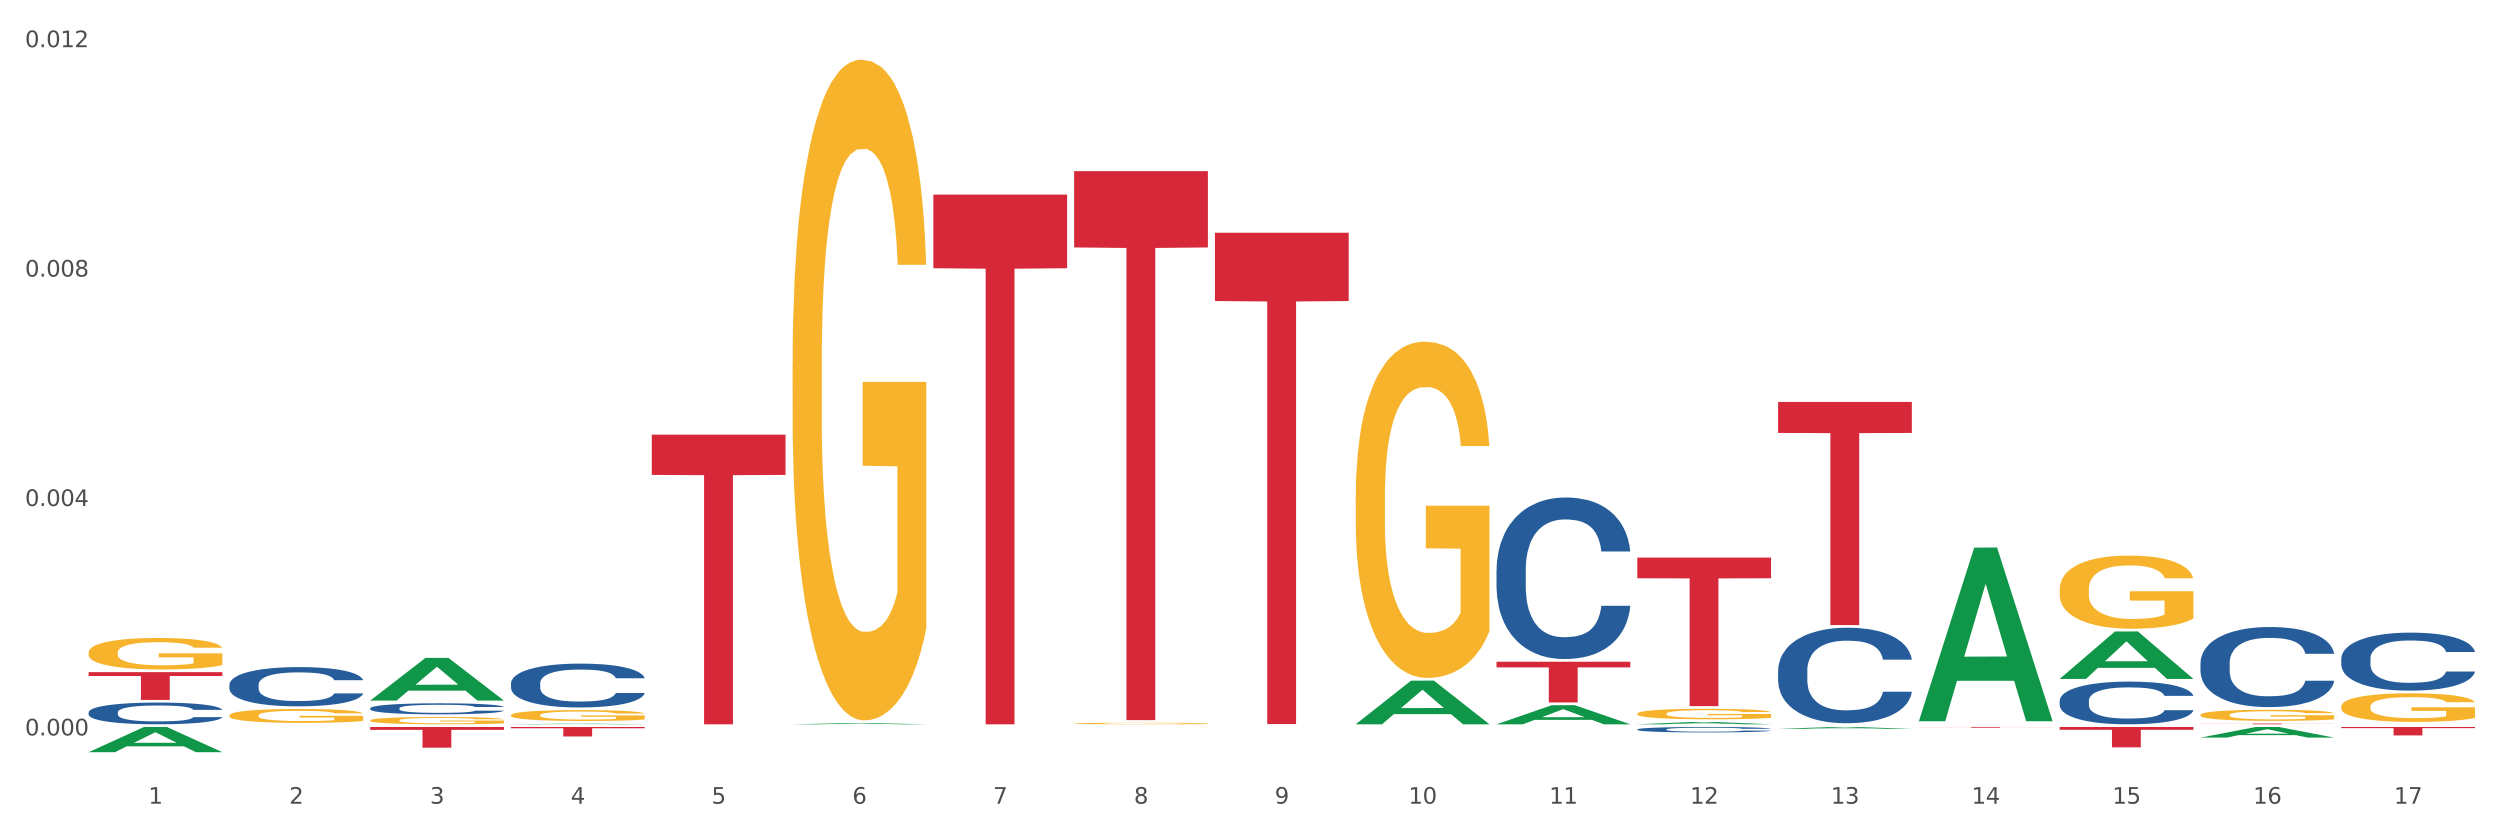 <?xml version="1.0" encoding="utf-8" standalone="no"?>
<!DOCTYPE svg PUBLIC "-//W3C//DTD SVG 1.1//EN"
  "http://www.w3.org/Graphics/SVG/1.1/DTD/svg11.dtd">
<svg xmlns:xlink="http://www.w3.org/1999/xlink" width="1080pt" height="360pt" viewBox="0 0 1080 360" xmlns="http://www.w3.org/2000/svg" version="1.1">
 <rect x="0" y="0" width="1080" height="360" fill="#333333" stroke="none"/>
 <defs>
  <style type="text/css">*{stroke-linejoin: round; stroke-linecap: butt}</style>
 </defs>
 <g id="figure_1">
  <g id="patch_1">
   <path d="M 0 360 
L 1080 360 
L 1080 0 
L 0 0 
z
" style="fill: #ffffff; stroke: #ffffff; stroke-linejoin: miter"/>
  </g>
  <g id="axes_1">
   <g id="matplotlib.axis_1">
    <g id="xtick_1">
     <g id="text_1">
      <!-- 1 -->
      <g style="fill: #4d4d4d" transform="translate(64.119 347.204) scale(0.096 -0.096)">
       <defs>
        <path id="DejaVuSans-31" d="M 794 531 
L 1825 531 
L 1825 4091 
L 703 3866 
L 703 4441 
L 1819 4666 
L 2450 4666 
L 2450 531 
L 3481 531 
L 3481 0 
L 794 0 
L 794 531 
z
" transform="scale(0.016)"/>
       </defs>
       <use xlink:href="#DejaVuSans-31"/>
      </g>
     </g>
    </g>
    <g id="xtick_2">
     <g id="text_2">
      <!-- 2 -->
      <g style="fill: #4d4d4d" transform="translate(124.94 347.204) scale(0.096 -0.096)">
       <defs>
        <path id="DejaVuSans-32" d="M 1228 531 
L 3431 531 
L 3431 0 
L 469 0 
L 469 531 
Q 828 903 1448 1529 
Q 2069 2156 2228 2338 
Q 2531 2678 2651 2914 
Q 2772 3150 2772 3378 
Q 2772 3750 2511 3984 
Q 2250 4219 1831 4219 
Q 1534 4219 1204 4116 
Q 875 4013 500 3803 
L 500 4441 
Q 881 4594 1212 4672 
Q 1544 4750 1819 4750 
Q 2544 4750 2975 4387 
Q 3406 4025 3406 3419 
Q 3406 3131 3298 2873 
Q 3191 2616 2906 2266 
Q 2828 2175 2409 1742 
Q 1991 1309 1228 531 
z
" transform="scale(0.016)"/>
       </defs>
       <use xlink:href="#DejaVuSans-32"/>
      </g>
     </g>
    </g>
    <g id="xtick_3">
     <g id="text_3">
      <!-- 3 -->
      <g style="fill: #4d4d4d" transform="translate(185.761 347.204) scale(0.096 -0.096)">
       <defs>
        <path id="DejaVuSans-33" d="M 2597 2516 
Q 3050 2419 3304 2112 
Q 3559 1806 3559 1356 
Q 3559 666 3084 287 
Q 2609 -91 1734 -91 
Q 1441 -91 1130 -33 
Q 819 25 488 141 
L 488 750 
Q 750 597 1062 519 
Q 1375 441 1716 441 
Q 2309 441 2620 675 
Q 2931 909 2931 1356 
Q 2931 1769 2642 2001 
Q 2353 2234 1838 2234 
L 1294 2234 
L 1294 2753 
L 1863 2753 
Q 2328 2753 2575 2939 
Q 2822 3125 2822 3475 
Q 2822 3834 2567 4026 
Q 2313 4219 1838 4219 
Q 1578 4219 1281 4162 
Q 984 4106 628 3988 
L 628 4550 
Q 988 4650 1302 4700 
Q 1616 4750 1894 4750 
Q 2613 4750 3031 4423 
Q 3450 4097 3450 3541 
Q 3450 3153 3228 2886 
Q 3006 2619 2597 2516 
z
" transform="scale(0.016)"/>
       </defs>
       <use xlink:href="#DejaVuSans-33"/>
      </g>
     </g>
    </g>
    <g id="xtick_4">
     <g id="text_4">
      <!-- 4 -->
      <g style="fill: #4d4d4d" transform="translate(246.582 347.204) scale(0.096 -0.096)">
       <defs>
        <path id="DejaVuSans-34" d="M 2419 4116 
L 825 1625 
L 2419 1625 
L 2419 4116 
z
M 2253 4666 
L 3047 4666 
L 3047 1625 
L 3713 1625 
L 3713 1100 
L 3047 1100 
L 3047 0 
L 2419 0 
L 2419 1100 
L 313 1100 
L 313 1709 
L 2253 4666 
z
" transform="scale(0.016)"/>
       </defs>
       <use xlink:href="#DejaVuSans-34"/>
      </g>
     </g>
    </g>
    <g id="xtick_5">
     <g id="text_5">
      <!-- 5 -->
      <g style="fill: #4d4d4d" transform="translate(307.403 347.204) scale(0.096 -0.096)">
       <defs>
        <path id="DejaVuSans-35" d="M 691 4666 
L 3169 4666 
L 3169 4134 
L 1269 4134 
L 1269 2991 
Q 1406 3038 1543 3061 
Q 1681 3084 1819 3084 
Q 2600 3084 3056 2656 
Q 3513 2228 3513 1497 
Q 3513 744 3044 326 
Q 2575 -91 1722 -91 
Q 1428 -91 1123 -41 
Q 819 9 494 109 
L 494 744 
Q 775 591 1075 516 
Q 1375 441 1709 441 
Q 2250 441 2565 725 
Q 2881 1009 2881 1497 
Q 2881 1984 2565 2268 
Q 2250 2553 1709 2553 
Q 1456 2553 1204 2497 
Q 953 2441 691 2322 
L 691 4666 
z
" transform="scale(0.016)"/>
       </defs>
       <use xlink:href="#DejaVuSans-35"/>
      </g>
     </g>
    </g>
    <g id="xtick_6">
     <g id="text_6">
      <!-- 6 -->
      <g style="fill: #4d4d4d" transform="translate(368.224 347.204) scale(0.096 -0.096)">
       <defs>
        <path id="DejaVuSans-36" d="M 2113 2584 
Q 1688 2584 1439 2293 
Q 1191 2003 1191 1497 
Q 1191 994 1439 701 
Q 1688 409 2113 409 
Q 2538 409 2786 701 
Q 3034 994 3034 1497 
Q 3034 2003 2786 2293 
Q 2538 2584 2113 2584 
z
M 3366 4563 
L 3366 3988 
Q 3128 4100 2886 4159 
Q 2644 4219 2406 4219 
Q 1781 4219 1451 3797 
Q 1122 3375 1075 2522 
Q 1259 2794 1537 2939 
Q 1816 3084 2150 3084 
Q 2853 3084 3261 2657 
Q 3669 2231 3669 1497 
Q 3669 778 3244 343 
Q 2819 -91 2113 -91 
Q 1303 -91 875 529 
Q 447 1150 447 2328 
Q 447 3434 972 4092 
Q 1497 4750 2381 4750 
Q 2619 4750 2861 4703 
Q 3103 4656 3366 4563 
z
" transform="scale(0.016)"/>
       </defs>
       <use xlink:href="#DejaVuSans-36"/>
      </g>
     </g>
    </g>
    <g id="xtick_7">
     <g id="text_7">
      <!-- 7 -->
      <g style="fill: #4d4d4d" transform="translate(429.045 347.204) scale(0.096 -0.096)">
       <defs>
        <path id="DejaVuSans-37" d="M 525 4666 
L 3525 4666 
L 3525 4397 
L 1831 0 
L 1172 0 
L 2766 4134 
L 525 4134 
L 525 4666 
z
" transform="scale(0.016)"/>
       </defs>
       <use xlink:href="#DejaVuSans-37"/>
      </g>
     </g>
    </g>
    <g id="xtick_8">
     <g id="text_8">
      <!-- 8 -->
      <g style="fill: #4d4d4d" transform="translate(489.866 347.204) scale(0.096 -0.096)">
       <defs>
        <path id="DejaVuSans-38" d="M 2034 2216 
Q 1584 2216 1326 1975 
Q 1069 1734 1069 1313 
Q 1069 891 1326 650 
Q 1584 409 2034 409 
Q 2484 409 2743 651 
Q 3003 894 3003 1313 
Q 3003 1734 2745 1975 
Q 2488 2216 2034 2216 
z
M 1403 2484 
Q 997 2584 770 2862 
Q 544 3141 544 3541 
Q 544 4100 942 4425 
Q 1341 4750 2034 4750 
Q 2731 4750 3128 4425 
Q 3525 4100 3525 3541 
Q 3525 3141 3298 2862 
Q 3072 2584 2669 2484 
Q 3125 2378 3379 2068 
Q 3634 1759 3634 1313 
Q 3634 634 3220 271 
Q 2806 -91 2034 -91 
Q 1263 -91 848 271 
Q 434 634 434 1313 
Q 434 1759 690 2068 
Q 947 2378 1403 2484 
z
M 1172 3481 
Q 1172 3119 1398 2916 
Q 1625 2713 2034 2713 
Q 2441 2713 2670 2916 
Q 2900 3119 2900 3481 
Q 2900 3844 2670 4047 
Q 2441 4250 2034 4250 
Q 1625 4250 1398 4047 
Q 1172 3844 1172 3481 
z
" transform="scale(0.016)"/>
       </defs>
       <use xlink:href="#DejaVuSans-38"/>
      </g>
     </g>
    </g>
    <g id="xtick_9">
     <g id="text_9">
      <!-- 9 -->
      <g style="fill: #4d4d4d" transform="translate(550.688 347.204) scale(0.096 -0.096)">
       <defs>
        <path id="DejaVuSans-39" d="M 703 97 
L 703 672 
Q 941 559 1184 500 
Q 1428 441 1663 441 
Q 2288 441 2617 861 
Q 2947 1281 2994 2138 
Q 2813 1869 2534 1725 
Q 2256 1581 1919 1581 
Q 1219 1581 811 2004 
Q 403 2428 403 3163 
Q 403 3881 828 4315 
Q 1253 4750 1959 4750 
Q 2769 4750 3195 4129 
Q 3622 3509 3622 2328 
Q 3622 1225 3098 567 
Q 2575 -91 1691 -91 
Q 1453 -91 1209 -44 
Q 966 3 703 97 
z
M 1959 2075 
Q 2384 2075 2632 2365 
Q 2881 2656 2881 3163 
Q 2881 3666 2632 3958 
Q 2384 4250 1959 4250 
Q 1534 4250 1286 3958 
Q 1038 3666 1038 3163 
Q 1038 2656 1286 2365 
Q 1534 2075 1959 2075 
z
" transform="scale(0.016)"/>
       </defs>
       <use xlink:href="#DejaVuSans-39"/>
      </g>
     </g>
    </g>
    <g id="xtick_10">
     <g id="text_10">
      <!-- 10 -->
      <g style="fill: #4d4d4d" transform="translate(608.455 347.204) scale(0.096 -0.096)">
       <defs>
        <path id="DejaVuSans-30" d="M 2034 4250 
Q 1547 4250 1301 3770 
Q 1056 3291 1056 2328 
Q 1056 1369 1301 889 
Q 1547 409 2034 409 
Q 2525 409 2770 889 
Q 3016 1369 3016 2328 
Q 3016 3291 2770 3770 
Q 2525 4250 2034 4250 
z
M 2034 4750 
Q 2819 4750 3233 4129 
Q 3647 3509 3647 2328 
Q 3647 1150 3233 529 
Q 2819 -91 2034 -91 
Q 1250 -91 836 529 
Q 422 1150 422 2328 
Q 422 3509 836 4129 
Q 1250 4750 2034 4750 
z
" transform="scale(0.016)"/>
       </defs>
       <use xlink:href="#DejaVuSans-31"/>
       <use xlink:href="#DejaVuSans-30" transform="translate(63.623 0)"/>
      </g>
     </g>
    </g>
    <g id="xtick_11">
     <g id="text_11">
      <!-- 11 -->
      <g style="fill: #4d4d4d" transform="translate(669.276 347.204) scale(0.096 -0.096)">
       <use xlink:href="#DejaVuSans-31"/>
       <use xlink:href="#DejaVuSans-31" transform="translate(63.623 0)"/>
      </g>
     </g>
    </g>
    <g id="xtick_12">
     <g id="text_12">
      <!-- 12 -->
      <g style="fill: #4d4d4d" transform="translate(730.097 347.204) scale(0.096 -0.096)">
       <use xlink:href="#DejaVuSans-31"/>
       <use xlink:href="#DejaVuSans-32" transform="translate(63.623 0)"/>
      </g>
     </g>
    </g>
    <g id="xtick_13">
     <g id="text_13">
      <!-- 13 -->
      <g style="fill: #4d4d4d" transform="translate(790.918 347.204) scale(0.096 -0.096)">
       <use xlink:href="#DejaVuSans-31"/>
       <use xlink:href="#DejaVuSans-33" transform="translate(63.623 0)"/>
      </g>
     </g>
    </g>
    <g id="xtick_14">
     <g id="text_14">
      <!-- 14 -->
      <g style="fill: #4d4d4d" transform="translate(851.739 347.204) scale(0.096 -0.096)">
       <use xlink:href="#DejaVuSans-31"/>
       <use xlink:href="#DejaVuSans-34" transform="translate(63.623 0)"/>
      </g>
     </g>
    </g>
    <g id="xtick_15">
     <g id="text_15">
      <!-- 15 -->
      <g style="fill: #4d4d4d" transform="translate(912.56 347.204) scale(0.096 -0.096)">
       <use xlink:href="#DejaVuSans-31"/>
       <use xlink:href="#DejaVuSans-35" transform="translate(63.623 0)"/>
      </g>
     </g>
    </g>
    <g id="xtick_16">
     <g id="text_16">
      <!-- 16 -->
      <g style="fill: #4d4d4d" transform="translate(973.381 347.204) scale(0.096 -0.096)">
       <use xlink:href="#DejaVuSans-31"/>
       <use xlink:href="#DejaVuSans-36" transform="translate(63.623 0)"/>
      </g>
     </g>
    </g>
    <g id="xtick_17">
     <g id="text_17">
      <!-- 17 -->
      <g style="fill: #4d4d4d" transform="translate(1034.202 347.204) scale(0.096 -0.096)">
       <use xlink:href="#DejaVuSans-31"/>
       <use xlink:href="#DejaVuSans-37" transform="translate(63.623 0)"/>
      </g>
     </g>
    </g>
    <g id="xtick_18"/>
    <g id="xtick_19"/>
    <g id="xtick_20"/>
    <g id="xtick_21"/>
    <g id="xtick_22"/>
    <g id="xtick_23"/>
    <g id="xtick_24"/>
    <g id="xtick_25"/>
    <g id="xtick_26"/>
    <g id="xtick_27"/>
    <g id="xtick_28"/>
    <g id="xtick_29"/>
    <g id="xtick_30"/>
    <g id="xtick_31"/>
    <g id="xtick_32"/>
    <g id="xtick_33"/>
   </g>
   <g id="matplotlib.axis_2">
    <g id="ytick_1">
     <g id="text_18">
      <!-- 0.000 -->
      <g style="fill: #4d4d4d" transform="translate(10.8 317.698) scale(0.096 -0.096)">
       <defs>
        <path id="DejaVuSans-2e" d="M 684 794 
L 1344 794 
L 1344 0 
L 684 0 
L 684 794 
z
" transform="scale(0.016)"/>
       </defs>
       <use xlink:href="#DejaVuSans-30"/>
       <use xlink:href="#DejaVuSans-2e" transform="translate(63.623 0)"/>
       <use xlink:href="#DejaVuSans-30" transform="translate(95.41 0)"/>
       <use xlink:href="#DejaVuSans-30" transform="translate(159.033 0)"/>
       <use xlink:href="#DejaVuSans-30" transform="translate(222.656 0)"/>
      </g>
     </g>
    </g>
    <g id="ytick_2">
     <g id="text_19">
      <!-- 0.004 -->
      <g style="fill: #4d4d4d" transform="translate(10.8 218.592) scale(0.096 -0.096)">
       <use xlink:href="#DejaVuSans-30"/>
       <use xlink:href="#DejaVuSans-2e" transform="translate(63.623 0)"/>
       <use xlink:href="#DejaVuSans-30" transform="translate(95.41 0)"/>
       <use xlink:href="#DejaVuSans-30" transform="translate(159.033 0)"/>
       <use xlink:href="#DejaVuSans-34" transform="translate(222.656 0)"/>
      </g>
     </g>
    </g>
    <g id="ytick_3">
     <g id="text_20">
      <!-- 0.008 -->
      <g style="fill: #4d4d4d" transform="translate(10.8 119.486) scale(0.096 -0.096)">
       <use xlink:href="#DejaVuSans-30"/>
       <use xlink:href="#DejaVuSans-2e" transform="translate(63.623 0)"/>
       <use xlink:href="#DejaVuSans-30" transform="translate(95.41 0)"/>
       <use xlink:href="#DejaVuSans-30" transform="translate(159.033 0)"/>
       <use xlink:href="#DejaVuSans-38" transform="translate(222.656 0)"/>
      </g>
     </g>
    </g>
    <g id="ytick_4">
     <g id="text_21">
      <!-- 0.012 -->
      <g style="fill: #4d4d4d" transform="translate(10.8 20.379) scale(0.096 -0.096)">
       <use xlink:href="#DejaVuSans-30"/>
       <use xlink:href="#DejaVuSans-2e" transform="translate(63.623 0)"/>
       <use xlink:href="#DejaVuSans-30" transform="translate(95.41 0)"/>
       <use xlink:href="#DejaVuSans-31" transform="translate(159.033 0)"/>
       <use xlink:href="#DejaVuSans-32" transform="translate(222.656 0)"/>
      </g>
     </g>
    </g>
    <g id="ytick_5"/>
    <g id="ytick_6"/>
    <g id="ytick_7"/>
   </g>
   <g id="PolyCollection_1">
    <path d="M 38.283 324.929 
L 38.343 324.919 
L 62.169 314.061 
L 72.058 314.051 
L 96.063 324.95 
L 84.626 324.95 
L 79.444 322.412 
L 54.843 322.412 
L 54.664 322.453 
L 49.66 324.95 
L 38.283 324.95 
L 38.283 324.929 
L 57.94 320.897 
L 76.346 320.887 
L 67.233 316.374 
L 67.113 316.354 
L 66.994 316.384 
L 57.881 320.887 
L 57.94 320.897 
L 38.283 324.929 
z
" clip-path="url(#p0275c2c1f6)" style="fill: #109648"/>
    <path d="M 220.746 314.051 
L 278.526 314.051 
L 278.526 314.622 
L 255.798 314.625 
L 255.798 318.156 
L 243.338 318.156 
L 243.338 314.625 
L 220.746 314.622 
L 220.746 314.055 
L 220.746 314.051 
z
" clip-path="url(#p0275c2c1f6)" style="fill: #d62839"/>
    <path d="M 281.567 187.766 
L 339.347 187.766 
L 339.347 205.155 
L 316.619 205.272 
L 316.619 312.898 
L 304.159 312.898 
L 304.159 205.272 
L 281.567 205.155 
L 281.567 187.883 
L 281.567 187.766 
z
" clip-path="url(#p0275c2c1f6)" style="fill: #d62839"/>
    <path d="M 403.209 84.07 
L 460.989 84.07 
L 460.989 115.869 
L 438.261 116.084 
L 438.261 312.898 
L 425.801 312.898 
L 425.801 116.084 
L 403.209 115.869 
L 403.209 84.285 
L 403.209 84.07 
z
" clip-path="url(#p0275c2c1f6)" style="fill: #d62839"/>
    <path d="M 464.03 73.935 
L 521.81 73.935 
L 521.81 106.893 
L 499.082 107.115 
L 499.082 311.096 
L 486.622 311.096 
L 486.622 107.115 
L 464.03 106.893 
L 464.03 74.158 
L 464.03 73.935 
z
" clip-path="url(#p0275c2c1f6)" style="fill: #d62839"/>
    <path d="M 524.851 100.543 
L 582.632 100.543 
L 582.632 130.04 
L 559.903 130.239 
L 559.903 312.802 
L 547.443 312.802 
L 547.443 130.239 
L 524.851 130.04 
L 524.851 100.742 
L 524.851 100.543 
z
" clip-path="url(#p0275c2c1f6)" style="fill: #d62839"/>
    <path d="M 707.315 240.893 
L 765.095 240.893 
L 765.095 249.809 
L 742.366 249.869 
L 742.366 305.05 
L 729.906 305.05 
L 729.906 249.869 
L 707.315 249.809 
L 707.315 240.953 
L 707.315 240.893 
z
" clip-path="url(#p0275c2c1f6)" style="fill: #d62839"/>
    <path d="M 768.136 173.632 
L 825.916 173.632 
L 825.916 187.027 
L 803.187 187.118 
L 803.187 270.025 
L 790.727 270.025 
L 790.727 187.118 
L 768.136 187.027 
L 768.136 173.722 
L 768.136 173.632 
z
" clip-path="url(#p0275c2c1f6)" style="fill: #d62839"/>
    <path d="M 828.957 314.051 
L 886.737 314.051 
L 886.737 314.096 
L 864.008 314.096 
L 864.008 314.374 
L 851.549 314.374 
L 851.549 314.096 
L 828.957 314.096 
L 828.957 314.051 
L 828.957 314.051 
z
" clip-path="url(#p0275c2c1f6)" style="fill: #d62839"/>
    <path d="M 889.778 314.051 
L 947.558 314.051 
L 947.558 315.275 
L 924.829 315.283 
L 924.829 322.856 
L 912.37 322.856 
L 912.37 315.283 
L 889.778 315.275 
L 889.778 314.059 
L 889.778 314.051 
z
" clip-path="url(#p0275c2c1f6)" style="fill: #d62839"/>
    <path d="M 950.599 312.577 
L 1008.379 312.577 
L 1008.379 312.621 
L 985.65 312.622 
L 985.65 312.898 
L 973.191 312.898 
L 973.191 312.622 
L 950.599 312.621 
L 950.599 312.577 
L 950.599 312.577 
z
" clip-path="url(#p0275c2c1f6)" style="fill: #d62839"/>
    <path d="M 159.925 314.051 
L 217.705 314.051 
L 217.705 315.295 
L 194.977 315.303 
L 194.977 323 
L 182.517 323 
L 182.517 315.303 
L 159.925 315.295 
L 159.925 314.06 
L 159.925 314.051 
z
" clip-path="url(#p0275c2c1f6)" style="fill: #d62839"/>
    <path d="M 1011.42 314.051 
L 1069.2 314.051 
L 1069.2 314.558 
L 1046.471 314.562 
L 1046.471 317.702 
L 1034.012 317.702 
L 1034.012 314.562 
L 1011.42 314.558 
L 1011.42 314.055 
L 1011.42 314.051 
z
" clip-path="url(#p0275c2c1f6)" style="fill: #d62839"/>
    <path d="M 950.599 286.419 
L 950.667 286.387 
L 950.667 285.503 
L 950.872 284.302 
L 951.623 282.091 
L 952.58 280.417 
L 954.219 278.459 
L 955.107 277.637 
L 956.268 276.721 
L 958.658 275.236 
L 961.39 273.973 
L 963.302 273.278 
L 964.737 272.836 
L 967.947 272.046 
L 969.791 271.699 
L 971.703 271.414 
L 973.342 271.225 
L 976.074 271.004 
L 978.26 270.909 
L 980.787 270.877 
L 982.904 270.909 
L 985.704 271.035 
L 989.802 271.414 
L 991.373 271.635 
L 993.49 272.014 
L 995.676 272.52 
L 997.451 273.025 
L 999.5 273.752 
L 1001.617 274.699 
L 1003.666 275.9 
L 1005.101 277.005 
L 1006.262 278.174 
L 1007.286 279.596 
L 1008.037 281.144 
L 1008.379 282.439 
L 995.88 282.439 
L 995.539 281.27 
L 994.856 280.006 
L 994.173 279.153 
L 993.422 278.459 
L 992.261 277.669 
L 991.236 277.163 
L 989.529 276.563 
L 987.958 276.184 
L 986.66 275.963 
L 985.089 275.773 
L 981.743 275.584 
L 979.352 275.584 
L 977.85 275.647 
L 976.006 275.805 
L 974.435 276.026 
L 972.591 276.405 
L 971.157 276.816 
L 969.722 277.353 
L 968.903 277.732 
L 967.673 278.427 
L 966.854 278.996 
L 965.761 279.975 
L 965.146 280.67 
L 964.054 282.47 
L 963.576 283.797 
L 963.371 284.713 
L 963.234 285.724 
L 963.234 290.652 
L 963.644 292.863 
L 963.985 293.811 
L 964.532 294.885 
L 965.556 296.275 
L 967.059 297.633 
L 968.63 298.612 
L 969.927 299.212 
L 971.157 299.655 
L 972.386 300.002 
L 973.889 300.318 
L 975.118 300.508 
L 976.962 300.697 
L 979.147 300.792 
L 980.855 300.792 
L 984.338 300.634 
L 985.909 300.476 
L 987.411 300.255 
L 989.051 299.907 
L 990.348 299.528 
L 991.1 299.244 
L 992.329 298.644 
L 993.285 298.012 
L 994.105 297.285 
L 994.651 296.654 
L 995.266 295.706 
L 995.744 294.632 
L 995.88 294.063 
L 1008.379 294.063 
L 1008.106 295.201 
L 1007.628 296.306 
L 1006.671 297.791 
L 1005.92 298.644 
L 1004.759 299.686 
L 1003.53 300.571 
L 1001.822 301.55 
L 1000.251 302.276 
L 998.612 302.908 
L 996.837 303.477 
L 993.627 304.267 
L 992.466 304.488 
L 990.007 304.867 
L 988.094 305.088 
L 985.294 305.309 
L 982.426 305.435 
L 979.421 305.467 
L 976.757 305.404 
L 973.82 305.214 
L 971.976 305.025 
L 969.927 304.74 
L 967.537 304.298 
L 965.283 303.761 
L 963.166 303.129 
L 961.185 302.403 
L 959.341 301.582 
L 956.951 300.223 
L 955.175 298.896 
L 953.877 297.665 
L 952.989 296.622 
L 952.101 295.295 
L 951.623 294.379 
L 950.872 292.168 
L 950.599 290.115 
L 950.599 286.419 
z
" clip-path="url(#p0275c2c1f6)" style="fill: #255c99"/>
    <path d="M 889.778 302.742 
L 889.846 302.725 
L 889.846 302.254 
L 890.051 301.614 
L 890.802 300.435 
L 891.759 299.542 
L 893.398 298.498 
L 894.286 298.06 
L 895.447 297.571 
L 897.837 296.78 
L 900.569 296.106 
L 902.481 295.736 
L 903.916 295.5 
L 907.126 295.079 
L 908.97 294.893 
L 910.882 294.742 
L 912.521 294.641 
L 915.253 294.523 
L 917.439 294.472 
L 919.966 294.455 
L 922.083 294.472 
L 924.883 294.54 
L 928.981 294.742 
L 930.552 294.86 
L 932.669 295.062 
L 934.854 295.331 
L 936.63 295.601 
L 938.679 295.988 
L 940.796 296.493 
L 942.845 297.133 
L 944.28 297.723 
L 945.441 298.346 
L 946.465 299.104 
L 947.216 299.929 
L 947.558 300.62 
L 935.059 300.62 
L 934.718 299.997 
L 934.035 299.323 
L 933.352 298.868 
L 932.601 298.498 
L 931.44 298.077 
L 930.415 297.807 
L 928.708 297.487 
L 927.137 297.285 
L 925.839 297.167 
L 924.268 297.066 
L 920.922 296.965 
L 918.531 296.965 
L 917.029 296.999 
L 915.185 297.083 
L 913.614 297.201 
L 911.77 297.403 
L 910.336 297.622 
L 908.901 297.908 
L 908.082 298.11 
L 906.852 298.481 
L 906.033 298.784 
L 904.94 299.306 
L 904.325 299.677 
L 903.233 300.637 
L 902.754 301.344 
L 902.55 301.832 
L 902.413 302.371 
L 902.413 304.999 
L 902.823 306.178 
L 903.164 306.683 
L 903.711 307.256 
L 904.735 307.997 
L 906.238 308.721 
L 907.809 309.243 
L 909.106 309.563 
L 910.336 309.799 
L 911.565 309.984 
L 913.067 310.153 
L 914.297 310.254 
L 916.141 310.355 
L 918.326 310.405 
L 920.034 310.405 
L 923.517 310.321 
L 925.088 310.237 
L 926.59 310.119 
L 928.23 309.934 
L 929.527 309.732 
L 930.279 309.58 
L 931.508 309.26 
L 932.464 308.923 
L 933.284 308.536 
L 933.83 308.199 
L 934.445 307.694 
L 934.923 307.121 
L 935.059 306.818 
L 947.558 306.818 
L 947.285 307.424 
L 946.807 308.014 
L 945.85 308.805 
L 945.099 309.26 
L 943.938 309.816 
L 942.709 310.287 
L 941.001 310.809 
L 939.43 311.197 
L 937.791 311.534 
L 936.016 311.837 
L 932.806 312.258 
L 931.644 312.376 
L 929.186 312.578 
L 927.273 312.696 
L 924.473 312.814 
L 921.605 312.881 
L 918.6 312.898 
L 915.936 312.864 
L 912.999 312.763 
L 911.155 312.662 
L 909.106 312.511 
L 906.716 312.275 
L 904.462 311.988 
L 902.345 311.652 
L 900.364 311.264 
L 898.52 310.826 
L 896.13 310.102 
L 894.354 309.395 
L 893.056 308.738 
L 892.168 308.182 
L 891.28 307.475 
L 890.802 306.986 
L 890.051 305.807 
L 889.778 304.713 
L 889.778 302.742 
z
" clip-path="url(#p0275c2c1f6)" style="fill: #255c99"/>
    <path d="M 768.136 289.713 
L 768.204 289.675 
L 768.204 288.62 
L 768.409 287.189 
L 769.16 284.552 
L 770.116 282.555 
L 771.756 280.219 
L 772.643 279.24 
L 773.804 278.147 
L 776.195 276.377 
L 778.927 274.87 
L 780.839 274.041 
L 782.273 273.514 
L 785.483 272.572 
L 787.327 272.158 
L 789.24 271.819 
L 790.879 271.593 
L 793.611 271.329 
L 795.796 271.216 
L 798.323 271.178 
L 800.441 271.216 
L 803.241 271.367 
L 807.339 271.819 
L 808.91 272.082 
L 811.027 272.534 
L 813.212 273.137 
L 814.988 273.74 
L 817.037 274.606 
L 819.154 275.737 
L 821.203 277.168 
L 822.637 278.487 
L 823.799 279.88 
L 824.823 281.576 
L 825.574 283.421 
L 825.916 284.966 
L 813.417 284.966 
L 813.076 283.572 
L 812.393 282.065 
L 811.71 281.048 
L 810.959 280.219 
L 809.797 279.278 
L 808.773 278.675 
L 807.066 277.959 
L 805.495 277.507 
L 804.197 277.243 
L 802.626 277.017 
L 799.28 276.791 
L 796.889 276.791 
L 795.387 276.867 
L 793.543 277.055 
L 791.972 277.319 
L 790.128 277.771 
L 788.693 278.26 
L 787.259 278.901 
L 786.44 279.353 
L 785.21 280.182 
L 784.391 280.86 
L 783.298 282.028 
L 782.683 282.856 
L 781.59 285.004 
L 781.112 286.586 
L 780.907 287.678 
L 780.771 288.884 
L 780.771 294.761 
L 781.181 297.398 
L 781.522 298.528 
L 782.069 299.809 
L 783.093 301.466 
L 784.596 303.086 
L 786.166 304.254 
L 787.464 304.97 
L 788.693 305.497 
L 789.923 305.911 
L 791.425 306.288 
L 792.655 306.514 
L 794.499 306.74 
L 796.684 306.853 
L 798.392 306.853 
L 801.875 306.665 
L 803.446 306.476 
L 804.948 306.213 
L 806.587 305.798 
L 807.885 305.346 
L 808.636 305.007 
L 809.866 304.292 
L 810.822 303.538 
L 811.641 302.672 
L 812.188 301.918 
L 812.803 300.788 
L 813.281 299.507 
L 813.417 298.829 
L 825.916 298.829 
L 825.643 300.185 
L 825.164 301.504 
L 824.208 303.274 
L 823.457 304.292 
L 822.296 305.535 
L 821.067 306.589 
L 819.359 307.757 
L 817.788 308.624 
L 816.149 309.377 
L 814.373 310.055 
L 811.163 310.997 
L 810.002 311.261 
L 807.544 311.713 
L 805.631 311.977 
L 802.831 312.24 
L 799.963 312.391 
L 796.957 312.429 
L 794.294 312.353 
L 791.357 312.127 
L 789.513 311.901 
L 787.464 311.562 
L 785.074 311.035 
L 782.82 310.394 
L 780.703 309.641 
L 778.722 308.774 
L 776.878 307.795 
L 774.487 306.175 
L 772.712 304.593 
L 771.414 303.124 
L 770.526 301.881 
L 769.638 300.298 
L 769.16 299.206 
L 768.409 296.569 
L 768.136 294.12 
L 768.136 289.713 
z
" clip-path="url(#p0275c2c1f6)" style="fill: #255c99"/>
    <path d="M 707.315 315.108 
L 707.383 315.105 
L 707.383 315.045 
L 707.588 314.964 
L 708.339 314.813 
L 709.295 314.7 
L 710.934 314.566 
L 711.822 314.511 
L 712.983 314.448 
L 715.374 314.347 
L 718.106 314.262 
L 720.018 314.214 
L 721.452 314.184 
L 724.662 314.131 
L 726.506 314.107 
L 728.419 314.088 
L 730.058 314.075 
L 732.79 314.06 
L 734.975 314.053 
L 737.502 314.051 
L 739.62 314.053 
L 742.42 314.062 
L 746.518 314.088 
L 748.089 314.103 
L 750.206 314.128 
L 752.391 314.163 
L 754.167 314.197 
L 756.216 314.247 
L 758.333 314.311 
L 760.382 314.393 
L 761.816 314.468 
L 762.977 314.547 
L 764.002 314.644 
L 764.753 314.749 
L 765.095 314.837 
L 752.596 314.837 
L 752.255 314.758 
L 751.572 314.672 
L 750.889 314.614 
L 750.137 314.566 
L 748.976 314.513 
L 747.952 314.478 
L 746.244 314.438 
L 744.674 314.412 
L 743.376 314.397 
L 741.805 314.384 
L 738.459 314.371 
L 736.068 314.371 
L 734.566 314.375 
L 732.721 314.386 
L 731.151 314.401 
L 729.307 314.427 
L 727.872 314.455 
L 726.438 314.491 
L 725.619 314.517 
L 724.389 314.564 
L 723.57 314.603 
L 722.477 314.67 
L 721.862 314.717 
L 720.769 314.839 
L 720.291 314.929 
L 720.086 314.992 
L 719.95 315.06 
L 719.95 315.395 
L 720.36 315.546 
L 720.701 315.61 
L 721.247 315.683 
L 722.272 315.778 
L 723.774 315.87 
L 725.345 315.936 
L 726.643 315.977 
L 727.872 316.007 
L 729.102 316.031 
L 730.604 316.052 
L 731.834 316.065 
L 733.678 316.078 
L 735.863 316.085 
L 737.571 316.085 
L 741.054 316.074 
L 742.625 316.063 
L 744.127 316.048 
L 745.766 316.024 
L 747.064 315.999 
L 747.815 315.979 
L 749.045 315.939 
L 750.001 315.896 
L 750.82 315.846 
L 751.367 315.803 
L 751.981 315.739 
L 752.46 315.666 
L 752.596 315.627 
L 765.095 315.627 
L 764.821 315.705 
L 764.343 315.78 
L 763.387 315.881 
L 762.636 315.939 
L 761.475 316.009 
L 760.246 316.07 
L 758.538 316.136 
L 756.967 316.186 
L 755.328 316.228 
L 753.552 316.267 
L 750.342 316.321 
L 749.181 316.336 
L 746.723 316.362 
L 744.81 316.377 
L 742.01 316.392 
L 739.141 316.4 
L 736.136 316.402 
L 733.473 316.398 
L 730.536 316.385 
L 728.692 316.372 
L 726.643 316.353 
L 724.253 316.323 
L 721.999 316.286 
L 719.881 316.244 
L 717.901 316.194 
L 716.057 316.138 
L 713.666 316.046 
L 711.891 315.956 
L 710.593 315.872 
L 709.705 315.801 
L 708.817 315.711 
L 708.339 315.649 
L 707.588 315.498 
L 707.315 315.359 
L 707.315 315.108 
z
" clip-path="url(#p0275c2c1f6)" style="fill: #255c99"/>
    <path d="M 646.494 246.275 
L 646.562 246.211 
L 646.562 244.427 
L 646.767 242.005 
L 647.518 237.544 
L 648.474 234.166 
L 650.113 230.215 
L 651.001 228.558 
L 652.162 226.709 
L 654.553 223.714 
L 657.285 221.165 
L 659.197 219.763 
L 660.631 218.87 
L 663.841 217.277 
L 665.685 216.576 
L 667.598 216.002 
L 669.237 215.62 
L 671.969 215.174 
L 674.154 214.983 
L 676.681 214.919 
L 678.799 214.983 
L 681.599 215.238 
L 685.697 216.002 
L 687.267 216.449 
L 689.385 217.213 
L 691.57 218.233 
L 693.346 219.253 
L 695.395 220.719 
L 697.512 222.631 
L 699.561 225.052 
L 700.995 227.283 
L 702.156 229.641 
L 703.181 232.509 
L 703.932 235.632 
L 704.274 238.245 
L 691.775 238.245 
L 691.434 235.887 
L 690.751 233.338 
L 690.068 231.617 
L 689.316 230.215 
L 688.155 228.621 
L 687.131 227.602 
L 685.423 226.391 
L 683.853 225.626 
L 682.555 225.18 
L 680.984 224.797 
L 677.637 224.415 
L 675.247 224.415 
L 673.744 224.543 
L 671.9 224.861 
L 670.33 225.307 
L 668.486 226.072 
L 667.051 226.901 
L 665.617 227.984 
L 664.797 228.749 
L 663.568 230.151 
L 662.749 231.298 
L 661.656 233.274 
L 661.041 234.676 
L 659.948 238.309 
L 659.47 240.985 
L 659.265 242.834 
L 659.129 244.873 
L 659.129 254.815 
L 659.539 259.276 
L 659.88 261.188 
L 660.426 263.355 
L 661.451 266.159 
L 662.953 268.9 
L 664.524 270.876 
L 665.822 272.087 
L 667.051 272.979 
L 668.281 273.68 
L 669.783 274.317 
L 671.013 274.7 
L 672.857 275.082 
L 675.042 275.273 
L 676.75 275.273 
L 680.233 274.954 
L 681.804 274.636 
L 683.306 274.19 
L 684.945 273.489 
L 686.243 272.724 
L 686.994 272.15 
L 688.224 270.939 
L 689.18 269.665 
L 689.999 268.199 
L 690.546 266.924 
L 691.16 265.012 
L 691.639 262.845 
L 691.775 261.698 
L 704.274 261.698 
L 704 263.993 
L 703.522 266.223 
L 702.566 269.219 
L 701.815 270.939 
L 700.654 273.042 
L 699.424 274.827 
L 697.717 276.803 
L 696.146 278.268 
L 694.507 279.543 
L 692.731 280.69 
L 689.521 282.284 
L 688.36 282.73 
L 685.901 283.494 
L 683.989 283.941 
L 681.189 284.387 
L 678.32 284.642 
L 675.315 284.705 
L 672.652 284.578 
L 669.715 284.196 
L 667.871 283.813 
L 665.822 283.24 
L 663.431 282.347 
L 661.178 281.264 
L 659.06 279.989 
L 657.08 278.523 
L 655.236 276.866 
L 652.845 274.126 
L 651.07 271.449 
L 649.772 268.964 
L 648.884 266.86 
L 647.996 264.184 
L 647.518 262.336 
L 646.767 257.874 
L 646.494 253.732 
L 646.494 246.275 
z
" clip-path="url(#p0275c2c1f6)" style="fill: #255c99"/>
    <path d="M 220.746 295.193 
L 220.814 295.175 
L 220.814 294.691 
L 221.019 294.034 
L 221.771 292.824 
L 222.727 291.907 
L 224.366 290.835 
L 225.254 290.385 
L 226.415 289.884 
L 228.805 289.071 
L 231.537 288.379 
L 233.45 287.999 
L 234.884 287.757 
L 238.094 287.324 
L 239.938 287.134 
L 241.85 286.978 
L 243.489 286.875 
L 246.221 286.754 
L 248.407 286.702 
L 250.934 286.684 
L 253.051 286.702 
L 255.851 286.771 
L 259.949 286.978 
L 261.52 287.099 
L 263.637 287.307 
L 265.823 287.584 
L 267.599 287.86 
L 269.647 288.258 
L 271.765 288.777 
L 273.814 289.434 
L 275.248 290.039 
L 276.409 290.679 
L 277.433 291.457 
L 278.185 292.305 
L 278.526 293.014 
L 266.028 293.014 
L 265.686 292.374 
L 265.003 291.682 
L 264.32 291.215 
L 263.569 290.835 
L 262.408 290.402 
L 261.383 290.126 
L 259.676 289.797 
L 258.105 289.59 
L 256.807 289.469 
L 255.237 289.365 
L 251.89 289.261 
L 249.5 289.261 
L 247.997 289.296 
L 246.153 289.382 
L 244.582 289.503 
L 242.738 289.711 
L 241.304 289.936 
L 239.87 290.23 
L 239.05 290.437 
L 237.821 290.818 
L 237.001 291.129 
L 235.908 291.665 
L 235.294 292.045 
L 234.201 293.031 
L 233.723 293.757 
L 233.518 294.259 
L 233.381 294.812 
L 233.381 297.51 
L 233.791 298.72 
L 234.133 299.239 
L 234.679 299.827 
L 235.703 300.588 
L 237.206 301.332 
L 238.777 301.868 
L 240.074 302.196 
L 241.304 302.439 
L 242.533 302.629 
L 244.036 302.802 
L 245.265 302.905 
L 247.109 303.009 
L 249.295 303.061 
L 251.002 303.061 
L 254.485 302.975 
L 256.056 302.888 
L 257.559 302.767 
L 259.198 302.577 
L 260.496 302.369 
L 261.247 302.214 
L 262.476 301.885 
L 263.432 301.539 
L 264.252 301.142 
L 264.798 300.796 
L 265.413 300.277 
L 265.891 299.689 
L 266.028 299.378 
L 278.526 299.378 
L 278.253 300 
L 277.775 300.605 
L 276.819 301.418 
L 276.067 301.885 
L 274.906 302.456 
L 273.677 302.94 
L 271.97 303.476 
L 270.399 303.874 
L 268.76 304.22 
L 266.984 304.531 
L 263.774 304.963 
L 262.613 305.084 
L 260.154 305.292 
L 258.242 305.413 
L 255.442 305.534 
L 252.573 305.603 
L 249.568 305.62 
L 246.904 305.586 
L 243.967 305.482 
L 242.123 305.378 
L 240.074 305.223 
L 237.684 304.981 
L 235.43 304.687 
L 233.313 304.341 
L 231.332 303.943 
L 229.488 303.493 
L 227.098 302.75 
L 225.322 302.023 
L 224.024 301.349 
L 223.137 300.778 
L 222.249 300.052 
L 221.771 299.551 
L 221.019 298.34 
L 220.746 297.216 
L 220.746 295.193 
z
" clip-path="url(#p0275c2c1f6)" style="fill: #255c99"/>
    <path d="M 159.925 305.966 
L 159.993 305.962 
L 159.993 305.84 
L 160.198 305.674 
L 160.95 305.369 
L 161.906 305.138 
L 163.545 304.868 
L 164.433 304.754 
L 165.594 304.628 
L 167.984 304.423 
L 170.716 304.249 
L 172.629 304.153 
L 174.063 304.092 
L 177.273 303.983 
L 179.117 303.935 
L 181.029 303.896 
L 182.668 303.87 
L 185.4 303.839 
L 187.586 303.826 
L 190.113 303.822 
L 192.23 303.826 
L 195.03 303.843 
L 199.128 303.896 
L 200.699 303.926 
L 202.816 303.979 
L 205.002 304.048 
L 206.777 304.118 
L 208.826 304.218 
L 210.944 304.349 
L 212.993 304.515 
L 214.427 304.667 
L 215.588 304.829 
L 216.612 305.025 
L 217.364 305.238 
L 217.705 305.417 
L 205.207 305.417 
L 204.865 305.256 
L 204.182 305.081 
L 203.499 304.964 
L 202.748 304.868 
L 201.587 304.759 
L 200.562 304.689 
L 198.855 304.606 
L 197.284 304.554 
L 195.986 304.523 
L 194.416 304.497 
L 191.069 304.471 
L 188.679 304.471 
L 187.176 304.48 
L 185.332 304.502 
L 183.761 304.532 
L 181.917 304.584 
L 180.483 304.641 
L 179.049 304.715 
L 178.229 304.768 
L 177 304.863 
L 176.18 304.942 
L 175.087 305.077 
L 174.473 305.173 
L 173.38 305.421 
L 172.902 305.605 
L 172.697 305.731 
L 172.56 305.87 
L 172.56 306.55 
L 172.97 306.856 
L 173.312 306.986 
L 173.858 307.135 
L 174.882 307.326 
L 176.385 307.514 
L 177.956 307.649 
L 179.253 307.732 
L 180.483 307.793 
L 181.712 307.841 
L 183.215 307.884 
L 184.444 307.91 
L 186.288 307.937 
L 188.474 307.95 
L 190.181 307.95 
L 193.664 307.928 
L 195.235 307.906 
L 196.738 307.876 
L 198.377 307.828 
L 199.674 307.775 
L 200.426 307.736 
L 201.655 307.653 
L 202.611 307.566 
L 203.431 307.466 
L 203.977 307.379 
L 204.592 307.248 
L 205.07 307.1 
L 205.207 307.021 
L 217.705 307.021 
L 217.432 307.178 
L 216.954 307.331 
L 215.998 307.536 
L 215.246 307.653 
L 214.085 307.797 
L 212.856 307.919 
L 211.149 308.054 
L 209.578 308.155 
L 207.939 308.242 
L 206.163 308.32 
L 202.953 308.429 
L 201.792 308.46 
L 199.333 308.512 
L 197.421 308.543 
L 194.62 308.573 
L 191.752 308.59 
L 188.747 308.595 
L 186.083 308.586 
L 183.146 308.56 
L 181.302 308.534 
L 179.253 308.495 
L 176.863 308.434 
L 174.609 308.359 
L 172.492 308.272 
L 170.511 308.172 
L 168.667 308.059 
L 166.277 307.871 
L 164.501 307.688 
L 163.203 307.518 
L 162.316 307.374 
L 161.428 307.191 
L 160.95 307.065 
L 160.198 306.76 
L 159.925 306.476 
L 159.925 305.966 
z
" clip-path="url(#p0275c2c1f6)" style="fill: #255c99"/>
    <path d="M 99.104 295.797 
L 99.172 295.782 
L 99.172 295.348 
L 99.377 294.76 
L 100.129 293.677 
L 101.085 292.856 
L 102.724 291.897 
L 103.612 291.494 
L 104.773 291.045 
L 107.163 290.318 
L 109.895 289.699 
L 111.807 289.358 
L 113.242 289.142 
L 116.452 288.755 
L 118.296 288.584 
L 120.208 288.445 
L 121.847 288.352 
L 124.579 288.244 
L 126.765 288.198 
L 129.292 288.182 
L 131.409 288.198 
L 134.209 288.259 
L 138.307 288.445 
L 139.878 288.554 
L 141.995 288.739 
L 144.181 288.987 
L 145.956 289.235 
L 148.005 289.591 
L 150.123 290.055 
L 152.172 290.643 
L 153.606 291.185 
L 154.767 291.757 
L 155.791 292.454 
L 156.543 293.212 
L 156.884 293.847 
L 144.386 293.847 
L 144.044 293.274 
L 143.361 292.655 
L 142.678 292.237 
L 141.927 291.897 
L 140.766 291.51 
L 139.741 291.262 
L 138.034 290.968 
L 136.463 290.782 
L 135.165 290.674 
L 133.594 290.581 
L 130.248 290.488 
L 127.857 290.488 
L 126.355 290.519 
L 124.511 290.597 
L 122.94 290.705 
L 121.096 290.891 
L 119.662 291.092 
L 118.227 291.355 
L 117.408 291.541 
L 116.179 291.881 
L 115.359 292.16 
L 114.266 292.64 
L 113.652 292.98 
L 112.559 293.862 
L 112.081 294.513 
L 111.876 294.961 
L 111.739 295.457 
L 111.739 297.871 
L 112.149 298.955 
L 112.49 299.419 
L 113.037 299.945 
L 114.061 300.626 
L 115.564 301.292 
L 117.135 301.772 
L 118.432 302.066 
L 119.662 302.283 
L 120.891 302.453 
L 122.394 302.608 
L 123.623 302.7 
L 125.467 302.793 
L 127.653 302.84 
L 129.36 302.84 
L 132.843 302.762 
L 134.414 302.685 
L 135.917 302.577 
L 137.556 302.406 
L 138.853 302.221 
L 139.605 302.081 
L 140.834 301.787 
L 141.79 301.478 
L 142.61 301.122 
L 143.156 300.812 
L 143.771 300.348 
L 144.249 299.822 
L 144.386 299.543 
L 156.884 299.543 
L 156.611 300.1 
L 156.133 300.642 
L 155.177 301.369 
L 154.425 301.787 
L 153.264 302.298 
L 152.035 302.731 
L 150.327 303.211 
L 148.757 303.567 
L 147.117 303.877 
L 145.342 304.155 
L 142.132 304.542 
L 140.971 304.651 
L 138.512 304.836 
L 136.6 304.945 
L 133.799 305.053 
L 130.931 305.115 
L 127.926 305.131 
L 125.262 305.1 
L 122.325 305.007 
L 120.481 304.914 
L 118.432 304.775 
L 116.042 304.558 
L 113.788 304.295 
L 111.671 303.985 
L 109.69 303.629 
L 107.846 303.227 
L 105.456 302.561 
L 103.68 301.911 
L 102.382 301.307 
L 101.494 300.797 
L 100.607 300.147 
L 100.129 299.698 
L 99.377 298.614 
L 99.104 297.608 
L 99.104 295.797 
z
" clip-path="url(#p0275c2c1f6)" style="fill: #255c99"/>
    <path d="M 38.283 307.729 
L 38.351 307.721 
L 38.351 307.481 
L 38.556 307.155 
L 39.307 306.555 
L 40.264 306.101 
L 41.903 305.569 
L 42.791 305.346 
L 43.952 305.098 
L 46.342 304.695 
L 49.074 304.352 
L 50.986 304.163 
L 52.421 304.043 
L 55.631 303.829 
L 57.475 303.735 
L 59.387 303.658 
L 61.026 303.606 
L 63.758 303.546 
L 65.944 303.52 
L 68.471 303.512 
L 70.588 303.52 
L 73.388 303.555 
L 77.486 303.658 
L 79.057 303.718 
L 81.174 303.82 
L 83.36 303.958 
L 85.135 304.095 
L 87.184 304.292 
L 89.302 304.549 
L 91.35 304.875 
L 92.785 305.175 
L 93.946 305.492 
L 94.97 305.878 
L 95.722 306.298 
L 96.063 306.649 
L 83.564 306.649 
L 83.223 306.332 
L 82.54 305.989 
L 81.857 305.758 
L 81.106 305.569 
L 79.945 305.355 
L 78.92 305.218 
L 77.213 305.055 
L 75.642 304.952 
L 74.344 304.892 
L 72.773 304.84 
L 69.427 304.789 
L 67.036 304.789 
L 65.534 304.806 
L 63.69 304.849 
L 62.119 304.909 
L 60.275 305.012 
L 58.841 305.123 
L 57.406 305.269 
L 56.587 305.372 
L 55.357 305.56 
L 54.538 305.715 
L 53.445 305.981 
L 52.83 306.169 
L 51.738 306.658 
L 51.26 307.018 
L 51.055 307.266 
L 50.918 307.541 
L 50.918 308.878 
L 51.328 309.478 
L 51.669 309.735 
L 52.216 310.026 
L 53.24 310.404 
L 54.743 310.772 
L 56.314 311.038 
L 57.611 311.201 
L 58.841 311.321 
L 60.07 311.415 
L 61.573 311.501 
L 62.802 311.552 
L 64.646 311.604 
L 66.832 311.629 
L 68.539 311.629 
L 72.022 311.586 
L 73.593 311.544 
L 75.096 311.484 
L 76.735 311.389 
L 78.032 311.286 
L 78.784 311.209 
L 80.013 311.046 
L 80.969 310.875 
L 81.789 310.678 
L 82.335 310.506 
L 82.95 310.249 
L 83.428 309.958 
L 83.564 309.804 
L 96.063 309.804 
L 95.79 310.112 
L 95.312 310.412 
L 94.356 310.815 
L 93.604 311.046 
L 92.443 311.329 
L 91.214 311.569 
L 89.506 311.835 
L 87.936 312.032 
L 86.296 312.204 
L 84.521 312.358 
L 81.311 312.572 
L 80.15 312.632 
L 77.691 312.735 
L 75.779 312.795 
L 72.978 312.855 
L 70.11 312.889 
L 67.105 312.898 
L 64.441 312.881 
L 61.504 312.829 
L 59.66 312.778 
L 57.611 312.701 
L 55.221 312.581 
L 52.967 312.435 
L 50.85 312.264 
L 48.869 312.066 
L 47.025 311.844 
L 44.635 311.475 
L 42.859 311.115 
L 41.561 310.781 
L 40.673 310.498 
L 39.786 310.138 
L 39.307 309.889 
L 38.556 309.289 
L 38.283 308.732 
L 38.283 307.729 
z
" clip-path="url(#p0275c2c1f6)" style="fill: #255c99"/>
    <path d="M 38.283 281.895 
L 38.351 281.883 
L 38.351 281.436 
L 38.488 281.051 
L 39.17 280.12 
L 40.193 279.35 
L 40.943 278.94 
L 41.694 278.605 
L 42.581 278.27 
L 43.672 277.922 
L 45.65 277.413 
L 46.878 277.152 
L 48.379 276.879 
L 51.108 276.482 
L 53.086 276.258 
L 55.133 276.072 
L 58.475 275.849 
L 60.658 275.749 
L 62.978 275.675 
L 65.775 275.625 
L 67.889 275.613 
L 72.528 275.65 
L 76.485 275.762 
L 78.395 275.849 
L 80.851 275.998 
L 82.147 276.097 
L 84.261 276.296 
L 86.444 276.556 
L 87.945 276.78 
L 90.196 277.202 
L 91.902 277.624 
L 93.471 278.146 
L 94.289 278.506 
L 94.903 278.841 
L 95.449 279.226 
L 95.995 279.834 
L 83.716 279.834 
L 83.238 279.4 
L 82.488 278.99 
L 81.396 278.593 
L 80.441 278.344 
L 78.804 278.034 
L 77.303 277.835 
L 75.734 277.686 
L 73.824 277.562 
L 72.323 277.5 
L 70.209 277.45 
L 66.047 277.463 
L 63.251 277.562 
L 61.34 277.686 
L 60.113 277.798 
L 59.021 277.922 
L 57.793 278.096 
L 56.361 278.357 
L 55.337 278.593 
L 54.314 278.891 
L 53.495 279.188 
L 52.745 279.536 
L 52.131 279.909 
L 51.654 280.294 
L 51.244 280.765 
L 50.903 281.548 
L 50.903 283.249 
L 51.04 283.633 
L 51.381 284.142 
L 51.79 284.527 
L 52.472 284.987 
L 53.086 285.297 
L 54.246 285.744 
L 55.542 286.117 
L 56.565 286.353 
L 57.588 286.551 
L 59.362 286.824 
L 61.34 287.048 
L 63.046 287.184 
L 65.365 287.309 
L 66.934 287.358 
L 68.299 287.383 
L 71.641 287.383 
L 74.029 287.346 
L 76.689 287.259 
L 78.736 287.147 
L 80.441 287.011 
L 82.351 286.787 
L 83.579 286.576 
L 83.579 283.981 
L 68.571 283.969 
L 68.571 282.243 
L 96.063 282.243 
L 96.063 287.309 
L 94.903 287.569 
L 93.607 287.805 
L 92.243 288.016 
L 90.196 288.277 
L 87.741 288.525 
L 85.558 288.699 
L 83.238 288.848 
L 80.509 288.985 
L 76.962 289.109 
L 74.779 289.159 
L 72.051 289.196 
L 68.844 289.208 
L 66.047 289.183 
L 63.319 289.121 
L 60.454 289.01 
L 57.657 288.848 
L 55.542 288.687 
L 53.427 288.488 
L 51.176 288.227 
L 49.402 287.979 
L 48.038 287.756 
L 46.537 287.47 
L 44.9 287.097 
L 43.672 286.762 
L 42.581 286.415 
L 41.421 285.968 
L 40.602 285.583 
L 39.784 285.098 
L 39.306 284.738 
L 38.761 284.18 
L 38.351 283.398 
L 38.283 281.895 
z
" clip-path="url(#p0275c2c1f6)" style="fill: #f7b32b"/>
    <path d="M 1011.42 284.555 
L 1011.488 284.532 
L 1011.488 283.891 
L 1011.693 283.021 
L 1012.444 281.419 
L 1013.401 280.206 
L 1015.04 278.787 
L 1015.928 278.192 
L 1017.089 277.528 
L 1019.479 276.453 
L 1022.211 275.537 
L 1024.123 275.034 
L 1025.558 274.713 
L 1028.768 274.141 
L 1030.612 273.89 
L 1032.524 273.684 
L 1034.163 273.546 
L 1036.895 273.386 
L 1039.081 273.317 
L 1041.608 273.295 
L 1043.725 273.317 
L 1046.525 273.409 
L 1050.623 273.684 
L 1052.194 273.844 
L 1054.311 274.118 
L 1056.497 274.485 
L 1058.272 274.851 
L 1060.321 275.377 
L 1062.439 276.064 
L 1064.487 276.933 
L 1065.922 277.734 
L 1067.083 278.581 
L 1068.107 279.611 
L 1068.859 280.733 
L 1069.2 281.671 
L 1056.701 281.671 
L 1056.36 280.824 
L 1055.677 279.909 
L 1054.994 279.291 
L 1054.243 278.787 
L 1053.082 278.215 
L 1052.057 277.849 
L 1050.35 277.414 
L 1048.779 277.139 
L 1047.481 276.979 
L 1045.91 276.842 
L 1042.564 276.705 
L 1040.173 276.705 
L 1038.671 276.75 
L 1036.827 276.865 
L 1035.256 277.025 
L 1033.412 277.3 
L 1031.978 277.597 
L 1030.543 277.986 
L 1029.724 278.261 
L 1028.494 278.764 
L 1027.675 279.176 
L 1026.582 279.886 
L 1025.967 280.389 
L 1024.875 281.694 
L 1024.397 282.655 
L 1024.192 283.319 
L 1024.055 284.051 
L 1024.055 287.621 
L 1024.465 289.223 
L 1024.806 289.91 
L 1025.353 290.688 
L 1026.377 291.695 
L 1027.88 292.679 
L 1029.451 293.389 
L 1030.748 293.823 
L 1031.978 294.144 
L 1033.207 294.396 
L 1034.71 294.625 
L 1035.939 294.762 
L 1037.783 294.899 
L 1039.969 294.968 
L 1041.676 294.968 
L 1045.159 294.853 
L 1046.73 294.739 
L 1048.233 294.579 
L 1049.872 294.327 
L 1051.169 294.052 
L 1051.921 293.846 
L 1053.15 293.412 
L 1054.106 292.954 
L 1054.926 292.427 
L 1055.472 291.97 
L 1056.087 291.283 
L 1056.565 290.505 
L 1056.701 290.093 
L 1069.2 290.093 
L 1068.927 290.917 
L 1068.449 291.718 
L 1067.493 292.794 
L 1066.741 293.412 
L 1065.58 294.167 
L 1064.351 294.808 
L 1062.643 295.517 
L 1061.073 296.043 
L 1059.433 296.501 
L 1057.658 296.913 
L 1054.448 297.485 
L 1053.287 297.645 
L 1050.828 297.92 
L 1048.916 298.08 
L 1046.115 298.241 
L 1043.247 298.332 
L 1040.242 298.355 
L 1037.578 298.309 
L 1034.641 298.172 
L 1032.797 298.035 
L 1030.748 297.829 
L 1028.358 297.508 
L 1026.104 297.119 
L 1023.987 296.661 
L 1022.006 296.135 
L 1020.162 295.54 
L 1017.772 294.556 
L 1015.996 293.595 
L 1014.698 292.702 
L 1013.81 291.947 
L 1012.923 290.986 
L 1012.444 290.322 
L 1011.693 288.72 
L 1011.42 287.232 
L 1011.42 284.555 
z
" clip-path="url(#p0275c2c1f6)" style="fill: #255c99"/>
    <path d="M 38.283 290.361 
L 96.063 290.361 
L 96.063 292.029 
L 73.334 292.04 
L 73.334 302.359 
L 60.875 302.359 
L 60.875 292.04 
L 38.283 292.029 
L 38.283 290.373 
L 38.283 290.361 
z
" clip-path="url(#p0275c2c1f6)" style="fill: #d62839"/>
    <path d="M 646.494 285.859 
L 704.274 285.859 
L 704.274 288.307 
L 681.545 288.323 
L 681.545 303.476 
L 669.085 303.476 
L 669.085 288.323 
L 646.494 288.307 
L 646.494 285.875 
L 646.494 285.859 
z
" clip-path="url(#p0275c2c1f6)" style="fill: #d62839"/>
    <path d="M 585.673 214.736 
L 585.741 214.603 
L 585.741 209.828 
L 585.877 205.715 
L 586.559 195.766 
L 587.583 187.541 
L 588.333 183.164 
L 589.083 179.582 
L 589.97 176 
L 591.062 172.286 
L 593.04 166.847 
L 594.268 164.061 
L 595.769 161.142 
L 598.497 156.897 
L 600.476 154.509 
L 602.522 152.52 
L 605.865 150.132 
L 608.048 149.07 
L 610.367 148.275 
L 613.164 147.744 
L 615.279 147.611 
L 619.918 148.009 
L 623.874 149.203 
L 625.784 150.132 
L 628.24 151.724 
L 629.536 152.785 
L 631.651 154.907 
L 633.834 157.693 
L 635.335 160.081 
L 637.586 164.591 
L 639.291 169.102 
L 640.86 174.673 
L 641.679 178.52 
L 642.293 182.102 
L 642.839 186.215 
L 643.384 192.715 
L 631.105 192.715 
L 630.628 188.072 
L 629.877 183.694 
L 628.786 179.449 
L 627.831 176.796 
L 626.194 173.48 
L 624.693 171.357 
L 623.124 169.765 
L 621.214 168.439 
L 619.713 167.775 
L 617.598 167.245 
L 613.437 167.377 
L 610.64 168.439 
L 608.73 169.765 
L 607.502 170.959 
L 606.411 172.286 
L 605.183 174.143 
L 603.75 176.929 
L 602.727 179.449 
L 601.704 182.633 
L 600.885 185.817 
L 600.135 189.531 
L 599.521 193.511 
L 599.043 197.623 
L 598.634 202.664 
L 598.293 211.022 
L 598.293 229.196 
L 598.429 233.308 
L 598.77 238.747 
L 599.18 242.859 
L 599.862 247.768 
L 600.476 251.084 
L 601.635 255.86 
L 602.932 259.84 
L 603.955 262.36 
L 604.978 264.483 
L 606.752 267.401 
L 608.73 269.789 
L 610.435 271.248 
L 612.755 272.575 
L 614.324 273.105 
L 615.688 273.371 
L 619.031 273.371 
L 621.418 272.973 
L 624.079 272.044 
L 626.125 270.85 
L 627.831 269.391 
L 629.741 267.003 
L 630.969 264.748 
L 630.969 237.023 
L 615.961 236.89 
L 615.961 218.45 
L 643.453 218.45 
L 643.453 272.575 
L 642.293 275.361 
L 640.997 277.881 
L 639.632 280.136 
L 637.586 282.922 
L 635.13 285.575 
L 632.947 287.432 
L 630.628 289.024 
L 627.899 290.484 
L 624.352 291.81 
L 622.169 292.341 
L 619.44 292.739 
L 616.234 292.871 
L 613.437 292.606 
L 610.708 291.943 
L 607.843 290.749 
L 605.046 289.024 
L 602.932 287.3 
L 600.817 285.177 
L 598.566 282.391 
L 596.792 279.738 
L 595.428 277.35 
L 593.927 274.299 
L 592.29 270.32 
L 591.062 266.738 
L 589.97 263.023 
L 588.811 258.248 
L 587.992 254.135 
L 587.173 248.962 
L 586.696 245.115 
L 586.15 239.145 
L 585.741 230.788 
L 585.673 214.736 
z
" clip-path="url(#p0275c2c1f6)" style="fill: #f7b32b"/>
    <path d="M 342.388 157.669 
L 342.457 157.408 
L 342.457 148.023 
L 342.593 139.942 
L 343.275 120.39 
L 344.298 104.227 
L 345.049 95.624 
L 345.799 88.586 
L 346.686 81.547 
L 347.777 74.248 
L 349.756 63.56 
L 350.984 58.085 
L 352.484 52.35 
L 355.213 44.008 
L 357.191 39.315 
L 359.238 35.405 
L 362.581 30.713 
L 364.764 28.627 
L 367.083 27.063 
L 369.88 26.02 
L 371.995 25.759 
L 376.633 26.542 
L 380.59 28.888 
L 382.5 30.713 
L 384.956 33.841 
L 386.252 35.926 
L 388.367 40.097 
L 390.55 45.572 
L 392.05 50.264 
L 394.302 59.128 
L 396.007 67.991 
L 397.576 78.94 
L 398.395 86.5 
L 399.009 93.539 
L 399.554 101.62 
L 400.1 114.394 
L 387.821 114.394 
L 387.343 105.27 
L 386.593 96.667 
L 385.502 88.325 
L 384.547 83.111 
L 382.909 76.594 
L 381.409 72.423 
L 379.84 69.295 
L 377.929 66.688 
L 376.429 65.384 
L 374.314 64.342 
L 370.153 64.602 
L 367.356 66.688 
L 365.446 69.295 
L 364.218 71.641 
L 363.126 74.248 
L 361.898 77.897 
L 360.466 83.372 
L 359.443 88.325 
L 358.419 94.582 
L 357.601 100.838 
L 356.85 108.138 
L 356.236 115.958 
L 355.759 124.04 
L 355.35 133.946 
L 355.009 150.369 
L 355.009 186.084 
L 355.145 194.165 
L 355.486 204.853 
L 355.895 212.935 
L 356.577 222.58 
L 357.191 229.098 
L 358.351 238.482 
L 359.647 246.303 
L 360.671 251.256 
L 361.694 255.427 
L 363.467 261.162 
L 365.446 265.855 
L 367.151 268.722 
L 369.471 271.329 
L 371.04 272.372 
L 372.404 272.894 
L 375.747 272.894 
L 378.134 272.111 
L 380.795 270.287 
L 382.841 267.94 
L 384.547 265.073 
L 386.457 260.38 
L 387.685 255.949 
L 387.685 201.464 
L 372.677 201.204 
L 372.677 164.968 
L 400.168 164.968 
L 400.168 271.329 
L 399.009 276.804 
L 397.712 281.757 
L 396.348 286.189 
L 394.302 291.663 
L 391.846 296.877 
L 389.663 300.527 
L 387.343 303.655 
L 384.615 306.523 
L 381.067 309.129 
L 378.885 310.172 
L 376.156 310.954 
L 372.95 311.215 
L 370.153 310.694 
L 367.424 309.39 
L 364.559 307.044 
L 361.762 303.655 
L 359.647 300.266 
L 357.533 296.095 
L 355.281 290.62 
L 353.508 285.407 
L 352.143 280.714 
L 350.643 274.718 
L 349.005 266.898 
L 347.777 259.859 
L 346.686 252.56 
L 345.526 243.175 
L 344.708 235.093 
L 343.889 224.927 
L 343.412 217.367 
L 342.866 205.636 
L 342.457 189.212 
L 342.388 157.669 
z
" clip-path="url(#p0275c2c1f6)" style="fill: #f7b32b"/>
    <path d="M 464.03 312.549 
L 464.099 312.548 
L 464.099 312.527 
L 464.235 312.509 
L 464.917 312.464 
L 465.941 312.428 
L 466.691 312.408 
L 467.441 312.392 
L 468.328 312.376 
L 469.42 312.359 
L 471.398 312.335 
L 472.626 312.323 
L 474.127 312.31 
L 476.855 312.291 
L 478.834 312.28 
L 480.88 312.271 
L 484.223 312.26 
L 486.406 312.256 
L 488.725 312.252 
L 491.522 312.25 
L 493.637 312.249 
L 498.275 312.251 
L 502.232 312.256 
L 504.142 312.26 
L 506.598 312.268 
L 507.894 312.272 
L 510.009 312.282 
L 512.192 312.294 
L 513.693 312.305 
L 515.944 312.325 
L 517.649 312.345 
L 519.218 312.37 
L 520.037 312.387 
L 520.651 312.403 
L 521.196 312.422 
L 521.742 312.451 
L 509.463 312.451 
L 508.986 312.43 
L 508.235 312.41 
L 507.144 312.391 
L 506.189 312.38 
L 504.551 312.365 
L 503.051 312.355 
L 501.482 312.348 
L 499.572 312.342 
L 498.071 312.339 
L 495.956 312.337 
L 491.795 312.337 
L 488.998 312.342 
L 487.088 312.348 
L 485.86 312.353 
L 484.768 312.359 
L 483.541 312.368 
L 482.108 312.38 
L 481.085 312.391 
L 480.061 312.406 
L 479.243 312.42 
L 478.492 312.436 
L 477.879 312.454 
L 477.401 312.473 
L 476.992 312.495 
L 476.651 312.532 
L 476.651 312.614 
L 476.787 312.632 
L 477.128 312.656 
L 477.537 312.675 
L 478.22 312.697 
L 478.834 312.711 
L 479.993 312.733 
L 481.289 312.75 
L 482.313 312.762 
L 483.336 312.771 
L 485.11 312.784 
L 487.088 312.795 
L 488.793 312.801 
L 491.113 312.807 
L 492.682 312.81 
L 494.046 312.811 
L 497.389 312.811 
L 499.776 312.809 
L 502.437 312.805 
L 504.483 312.8 
L 506.189 312.793 
L 508.099 312.782 
L 509.327 312.772 
L 509.327 312.649 
L 494.319 312.648 
L 494.319 312.566 
L 521.81 312.566 
L 521.81 312.807 
L 520.651 312.82 
L 519.355 312.831 
L 517.99 312.841 
L 515.944 312.854 
L 513.488 312.865 
L 511.305 312.874 
L 508.986 312.881 
L 506.257 312.887 
L 502.71 312.893 
L 500.527 312.896 
L 497.798 312.897 
L 494.592 312.898 
L 491.795 312.897 
L 489.066 312.894 
L 486.201 312.888 
L 483.404 312.881 
L 481.289 312.873 
L 479.175 312.864 
L 476.923 312.851 
L 475.15 312.839 
L 473.786 312.829 
L 472.285 312.815 
L 470.648 312.797 
L 469.42 312.781 
L 468.328 312.765 
L 467.168 312.743 
L 466.35 312.725 
L 465.531 312.702 
L 465.054 312.685 
L 464.508 312.658 
L 464.099 312.621 
L 464.03 312.549 
z
" clip-path="url(#p0275c2c1f6)" style="fill: #f7b32b"/>
    <path d="M 342.388 312.897 
L 342.448 312.896 
L 366.275 312.369 
L 376.163 312.368 
L 400.168 312.898 
L 388.731 312.898 
L 383.549 312.775 
L 358.948 312.775 
L 358.769 312.777 
L 353.766 312.898 
L 342.388 312.898 
L 342.388 312.897 
L 362.045 312.701 
L 380.452 312.7 
L 371.338 312.481 
L 371.219 312.48 
L 371.1 312.482 
L 361.986 312.7 
L 362.045 312.701 
L 342.388 312.897 
z
" clip-path="url(#p0275c2c1f6)" style="fill: #109648"/>
    <path d="M 707.315 308.299 
L 707.383 308.295 
L 707.383 308.145 
L 707.519 308.017 
L 708.202 307.707 
L 709.225 307.45 
L 709.975 307.313 
L 710.726 307.201 
L 711.612 307.09 
L 712.704 306.974 
L 714.682 306.804 
L 715.91 306.717 
L 717.411 306.626 
L 720.14 306.493 
L 722.118 306.419 
L 724.164 306.357 
L 727.507 306.282 
L 729.69 306.249 
L 732.009 306.224 
L 734.806 306.208 
L 736.921 306.203 
L 741.56 306.216 
L 745.516 306.253 
L 747.426 306.282 
L 749.882 306.332 
L 751.178 306.365 
L 753.293 306.431 
L 755.476 306.518 
L 756.977 306.593 
L 759.228 306.733 
L 760.933 306.874 
L 762.502 307.048 
L 763.321 307.168 
L 763.935 307.28 
L 764.481 307.408 
L 765.026 307.611 
L 752.747 307.611 
L 752.27 307.466 
L 751.519 307.33 
L 750.428 307.197 
L 749.473 307.114 
L 747.836 307.011 
L 746.335 306.945 
L 744.766 306.895 
L 742.856 306.854 
L 741.355 306.833 
L 739.24 306.816 
L 735.079 306.82 
L 732.282 306.854 
L 730.372 306.895 
L 729.144 306.932 
L 728.053 306.974 
L 726.825 307.032 
L 725.392 307.119 
L 724.369 307.197 
L 723.346 307.297 
L 722.527 307.396 
L 721.777 307.512 
L 721.163 307.636 
L 720.685 307.764 
L 720.276 307.922 
L 719.935 308.183 
L 719.935 308.75 
L 720.071 308.878 
L 720.412 309.048 
L 720.822 309.176 
L 721.504 309.33 
L 722.118 309.433 
L 723.278 309.582 
L 724.574 309.707 
L 725.597 309.785 
L 726.62 309.851 
L 728.394 309.943 
L 730.372 310.017 
L 732.078 310.063 
L 734.397 310.104 
L 735.966 310.121 
L 737.33 310.129 
L 740.673 310.129 
L 743.061 310.116 
L 745.721 310.087 
L 747.768 310.05 
L 749.473 310.005 
L 751.383 309.93 
L 752.611 309.86 
L 752.611 308.994 
L 737.603 308.99 
L 737.603 308.415 
L 765.095 308.415 
L 765.095 310.104 
L 763.935 310.191 
L 762.639 310.27 
L 761.275 310.34 
L 759.228 310.427 
L 756.772 310.51 
L 754.589 310.568 
L 752.27 310.618 
L 749.541 310.663 
L 745.994 310.704 
L 743.811 310.721 
L 741.082 310.733 
L 737.876 310.738 
L 735.079 310.729 
L 732.35 310.709 
L 729.485 310.671 
L 726.688 310.618 
L 724.574 310.564 
L 722.459 310.497 
L 720.208 310.41 
L 718.434 310.328 
L 717.07 310.253 
L 715.569 310.158 
L 713.932 310.034 
L 712.704 309.922 
L 711.612 309.806 
L 710.453 309.657 
L 709.634 309.528 
L 708.815 309.367 
L 708.338 309.247 
L 707.792 309.061 
L 707.383 308.8 
L 707.315 308.299 
z
" clip-path="url(#p0275c2c1f6)" style="fill: #f7b32b"/>
    <path d="M 220.746 312.897 
L 220.806 312.897 
L 244.633 312.623 
L 254.521 312.623 
L 278.526 312.898 
L 267.089 312.898 
L 261.907 312.834 
L 237.306 312.834 
L 237.127 312.835 
L 232.123 312.898 
L 220.746 312.898 
L 220.746 312.897 
L 240.403 312.796 
L 258.81 312.795 
L 249.696 312.681 
L 249.577 312.681 
L 249.457 312.682 
L 240.344 312.795 
L 240.403 312.796 
L 220.746 312.897 
z
" clip-path="url(#p0275c2c1f6)" style="fill: #109648"/>
    <path d="M 889.778 254.623 
L 889.846 254.594 
L 889.846 253.555 
L 889.983 252.66 
L 890.665 250.496 
L 891.688 248.707 
L 892.438 247.754 
L 893.189 246.975 
L 894.076 246.196 
L 895.167 245.388 
L 897.145 244.204 
L 898.373 243.598 
L 899.874 242.963 
L 902.603 242.04 
L 904.581 241.52 
L 906.628 241.087 
L 909.97 240.568 
L 912.153 240.337 
L 914.473 240.164 
L 917.269 240.048 
L 919.384 240.02 
L 924.023 240.106 
L 927.98 240.366 
L 929.89 240.568 
L 932.345 240.914 
L 933.642 241.145 
L 935.756 241.607 
L 937.939 242.213 
L 939.44 242.732 
L 941.691 243.714 
L 943.397 244.695 
L 944.966 245.907 
L 945.784 246.744 
L 946.398 247.523 
L 946.944 248.418 
L 947.49 249.832 
L 935.211 249.832 
L 934.733 248.822 
L 933.983 247.87 
L 932.891 246.946 
L 931.936 246.369 
L 930.299 245.647 
L 928.798 245.186 
L 927.229 244.839 
L 925.319 244.551 
L 923.818 244.406 
L 921.704 244.291 
L 917.542 244.32 
L 914.745 244.551 
L 912.835 244.839 
L 911.607 245.099 
L 910.516 245.388 
L 909.288 245.792 
L 907.855 246.398 
L 906.832 246.946 
L 905.809 247.639 
L 904.99 248.331 
L 904.24 249.139 
L 903.626 250.005 
L 903.148 250.9 
L 902.739 251.997 
L 902.398 253.815 
L 902.398 257.769 
L 902.534 258.663 
L 902.876 259.847 
L 903.285 260.741 
L 903.967 261.809 
L 904.581 262.531 
L 905.741 263.57 
L 907.037 264.436 
L 908.06 264.984 
L 909.083 265.446 
L 910.857 266.081 
L 912.835 266.6 
L 914.541 266.918 
L 916.86 267.206 
L 918.429 267.322 
L 919.793 267.379 
L 923.136 267.379 
L 925.524 267.293 
L 928.184 267.091 
L 930.231 266.831 
L 931.936 266.514 
L 933.846 265.994 
L 935.074 265.503 
L 935.074 259.472 
L 920.066 259.443 
L 920.066 255.431 
L 947.558 255.431 
L 947.558 267.206 
L 946.398 267.812 
L 945.102 268.361 
L 943.738 268.851 
L 941.691 269.457 
L 939.235 270.035 
L 937.052 270.439 
L 934.733 270.785 
L 932.004 271.102 
L 928.457 271.391 
L 926.274 271.506 
L 923.545 271.593 
L 920.339 271.622 
L 917.542 271.564 
L 914.814 271.42 
L 911.948 271.16 
L 909.152 270.785 
L 907.037 270.41 
L 904.922 269.948 
L 902.671 269.342 
L 900.897 268.765 
L 899.533 268.245 
L 898.032 267.581 
L 896.395 266.716 
L 895.167 265.936 
L 894.076 265.128 
L 892.916 264.089 
L 892.097 263.195 
L 891.279 262.069 
L 890.801 261.232 
L 890.255 259.933 
L 889.846 258.115 
L 889.778 254.623 
z
" clip-path="url(#p0275c2c1f6)" style="fill: #f7b32b"/>
    <path d="M 950.599 308.84 
L 950.667 308.835 
L 950.667 308.678 
L 950.804 308.542 
L 951.486 308.213 
L 952.509 307.941 
L 953.259 307.796 
L 954.01 307.677 
L 954.897 307.559 
L 955.988 307.436 
L 957.966 307.256 
L 959.194 307.164 
L 960.695 307.068 
L 963.424 306.927 
L 965.402 306.848 
L 967.449 306.782 
L 970.791 306.703 
L 972.974 306.668 
L 975.294 306.642 
L 978.09 306.625 
L 980.205 306.62 
L 984.844 306.633 
L 988.801 306.673 
L 990.711 306.703 
L 993.166 306.756 
L 994.463 306.791 
L 996.577 306.861 
L 998.76 306.954 
L 1000.261 307.032 
L 1002.512 307.182 
L 1004.218 307.331 
L 1005.787 307.515 
L 1006.605 307.642 
L 1007.219 307.761 
L 1007.765 307.897 
L 1008.311 308.112 
L 996.032 308.112 
L 995.554 307.958 
L 994.804 307.813 
L 993.712 307.673 
L 992.757 307.585 
L 991.12 307.476 
L 989.619 307.405 
L 988.05 307.353 
L 986.14 307.309 
L 984.639 307.287 
L 982.525 307.269 
L 978.363 307.274 
L 975.566 307.309 
L 973.656 307.353 
L 972.428 307.392 
L 971.337 307.436 
L 970.109 307.497 
L 968.677 307.59 
L 967.653 307.673 
L 966.63 307.778 
L 965.811 307.884 
L 965.061 308.006 
L 964.447 308.138 
L 963.97 308.274 
L 963.56 308.441 
L 963.219 308.717 
L 963.219 309.318 
L 963.356 309.454 
L 963.697 309.634 
L 964.106 309.77 
L 964.788 309.932 
L 965.402 310.042 
L 966.562 310.2 
L 967.858 310.331 
L 968.881 310.415 
L 969.904 310.485 
L 971.678 310.581 
L 973.656 310.66 
L 975.362 310.709 
L 977.681 310.752 
L 979.25 310.77 
L 980.615 310.779 
L 983.957 310.779 
L 986.345 310.766 
L 989.005 310.735 
L 991.052 310.695 
L 992.757 310.647 
L 994.667 310.568 
L 995.895 310.494 
L 995.895 309.577 
L 980.887 309.572 
L 980.887 308.963 
L 1008.379 308.963 
L 1008.379 310.752 
L 1007.219 310.845 
L 1005.923 310.928 
L 1004.559 311.003 
L 1002.512 311.095 
L 1000.056 311.182 
L 997.873 311.244 
L 995.554 311.296 
L 992.825 311.345 
L 989.278 311.389 
L 987.095 311.406 
L 984.366 311.419 
L 981.16 311.424 
L 978.363 311.415 
L 975.635 311.393 
L 972.77 311.353 
L 969.973 311.296 
L 967.858 311.239 
L 965.743 311.169 
L 963.492 311.077 
L 961.718 310.989 
L 960.354 310.91 
L 958.853 310.809 
L 957.216 310.678 
L 955.988 310.559 
L 954.897 310.437 
L 953.737 310.279 
L 952.918 310.143 
L 952.1 309.972 
L 951.622 309.844 
L 951.076 309.647 
L 950.667 309.371 
L 950.599 308.84 
z
" clip-path="url(#p0275c2c1f6)" style="fill: #f7b32b"/>
    <path d="M 1011.42 305.223 
L 1011.488 305.212 
L 1011.488 304.805 
L 1011.625 304.455 
L 1012.307 303.608 
L 1013.33 302.908 
L 1014.08 302.535 
L 1014.831 302.23 
L 1015.718 301.925 
L 1016.809 301.609 
L 1018.787 301.146 
L 1020.015 300.909 
L 1021.516 300.66 
L 1024.245 300.299 
L 1026.223 300.095 
L 1028.27 299.926 
L 1031.612 299.723 
L 1033.795 299.632 
L 1036.115 299.565 
L 1038.912 299.519 
L 1041.026 299.508 
L 1045.665 299.542 
L 1049.622 299.644 
L 1051.532 299.723 
L 1053.988 299.858 
L 1055.284 299.949 
L 1057.398 300.129 
L 1059.581 300.367 
L 1061.082 300.57 
L 1063.333 300.954 
L 1065.039 301.338 
L 1066.608 301.812 
L 1067.426 302.14 
L 1068.04 302.445 
L 1068.586 302.795 
L 1069.132 303.348 
L 1056.853 303.348 
L 1056.375 302.953 
L 1055.625 302.58 
L 1054.533 302.219 
L 1053.578 301.993 
L 1051.941 301.711 
L 1050.44 301.53 
L 1048.871 301.394 
L 1046.961 301.281 
L 1045.46 301.225 
L 1043.346 301.18 
L 1039.184 301.191 
L 1036.388 301.281 
L 1034.477 301.394 
L 1033.25 301.496 
L 1032.158 301.609 
L 1030.93 301.767 
L 1029.498 302.004 
L 1028.474 302.219 
L 1027.451 302.49 
L 1026.632 302.761 
L 1025.882 303.077 
L 1025.268 303.416 
L 1024.791 303.766 
L 1024.381 304.195 
L 1024.04 304.907 
L 1024.04 306.454 
L 1024.177 306.804 
L 1024.518 307.267 
L 1024.927 307.618 
L 1025.609 308.036 
L 1026.223 308.318 
L 1027.383 308.724 
L 1028.679 309.063 
L 1029.702 309.278 
L 1030.725 309.459 
L 1032.499 309.707 
L 1034.477 309.91 
L 1036.183 310.035 
L 1038.502 310.148 
L 1040.071 310.193 
L 1041.436 310.215 
L 1044.778 310.215 
L 1047.166 310.181 
L 1049.826 310.102 
L 1051.873 310.001 
L 1053.578 309.877 
L 1055.488 309.673 
L 1056.716 309.481 
L 1056.716 307.121 
L 1041.708 307.109 
L 1041.708 305.539 
L 1069.2 305.539 
L 1069.2 310.148 
L 1068.04 310.385 
L 1066.744 310.599 
L 1065.38 310.791 
L 1063.333 311.029 
L 1060.877 311.254 
L 1058.695 311.413 
L 1056.375 311.548 
L 1053.646 311.672 
L 1050.099 311.785 
L 1047.916 311.831 
L 1045.188 311.864 
L 1041.981 311.876 
L 1039.184 311.853 
L 1036.456 311.797 
L 1033.591 311.695 
L 1030.794 311.548 
L 1028.679 311.401 
L 1026.564 311.221 
L 1024.313 310.983 
L 1022.539 310.758 
L 1021.175 310.554 
L 1019.674 310.294 
L 1018.037 309.956 
L 1016.809 309.651 
L 1015.718 309.334 
L 1014.558 308.928 
L 1013.739 308.578 
L 1012.921 308.137 
L 1012.443 307.81 
L 1011.898 307.301 
L 1011.488 306.59 
L 1011.42 305.223 
z
" clip-path="url(#p0275c2c1f6)" style="fill: #f7b32b"/>
    <path d="M 585.673 312.863 
L 585.732 312.845 
L 609.559 294.042 
L 619.447 294.025 
L 643.453 312.898 
L 632.016 312.898 
L 626.833 308.503 
L 602.232 308.503 
L 602.053 308.574 
L 597.05 312.898 
L 585.673 312.898 
L 585.673 312.863 
L 605.33 305.88 
L 623.736 305.863 
L 614.622 298.047 
L 614.503 298.012 
L 614.384 298.065 
L 605.27 305.863 
L 605.33 305.88 
L 585.673 312.863 
z
" clip-path="url(#p0275c2c1f6)" style="fill: #109648"/>
    <path d="M 159.925 302.634 
L 159.985 302.616 
L 183.811 284.205 
L 193.7 284.187 
L 217.705 302.668 
L 206.268 302.668 
L 201.086 298.365 
L 176.485 298.365 
L 176.306 298.434 
L 171.302 302.668 
L 159.925 302.668 
L 159.925 302.634 
L 179.582 295.797 
L 197.988 295.779 
L 188.875 288.126 
L 188.756 288.092 
L 188.636 288.144 
L 179.523 295.779 
L 179.582 295.797 
L 159.925 302.634 
z
" clip-path="url(#p0275c2c1f6)" style="fill: #109648"/>
    <path d="M 646.494 312.882 
L 646.553 312.875 
L 670.38 304.637 
L 680.268 304.629 
L 704.274 312.898 
L 692.837 312.898 
L 687.654 310.972 
L 663.053 310.972 
L 662.875 311.003 
L 657.871 312.898 
L 646.494 312.898 
L 646.494 312.882 
L 666.151 309.823 
L 684.557 309.816 
L 675.443 306.392 
L 675.324 306.376 
L 675.205 306.399 
L 666.091 309.816 
L 666.151 309.823 
L 646.494 312.882 
z
" clip-path="url(#p0275c2c1f6)" style="fill: #109648"/>
    <path d="M 707.315 312.896 
L 707.374 312.895 
L 731.201 311.892 
L 741.089 311.891 
L 765.095 312.898 
L 753.658 312.898 
L 748.475 312.663 
L 723.874 312.663 
L 723.696 312.667 
L 718.692 312.898 
L 707.315 312.898 
L 707.315 312.896 
L 726.972 312.523 
L 745.378 312.522 
L 736.264 312.105 
L 736.145 312.104 
L 736.026 312.106 
L 726.912 312.522 
L 726.972 312.523 
L 707.315 312.896 
z
" clip-path="url(#p0275c2c1f6)" style="fill: #109648"/>
    <path d="M 768.136 314.86 
L 768.195 314.859 
L 792.022 314.052 
L 801.91 314.051 
L 825.916 314.861 
L 814.479 314.861 
L 809.297 314.673 
L 784.695 314.673 
L 784.517 314.676 
L 779.513 314.861 
L 768.136 314.861 
L 768.136 314.86 
L 787.793 314.56 
L 806.199 314.559 
L 797.085 314.224 
L 796.966 314.222 
L 796.847 314.225 
L 787.733 314.559 
L 787.793 314.56 
L 768.136 314.86 
z
" clip-path="url(#p0275c2c1f6)" style="fill: #109648"/>
    <path d="M 828.957 311.448 
L 829.016 311.377 
L 852.843 236.586 
L 862.731 236.515 
L 886.737 311.589 
L 875.3 311.589 
L 870.118 294.107 
L 845.516 294.107 
L 845.338 294.389 
L 840.334 311.589 
L 828.957 311.589 
L 828.957 311.448 
L 848.614 283.674 
L 867.02 283.604 
L 857.906 252.517 
L 857.787 252.376 
L 857.668 252.587 
L 848.554 283.604 
L 848.614 283.674 
L 828.957 311.448 
z
" clip-path="url(#p0275c2c1f6)" style="fill: #109648"/>
    <path d="M 889.778 293.264 
L 889.837 293.245 
L 913.664 272.794 
L 923.552 272.775 
L 947.558 293.302 
L 936.121 293.302 
L 930.939 288.522 
L 906.337 288.522 
L 906.159 288.599 
L 901.155 293.302 
L 889.778 293.302 
L 889.778 293.264 
L 909.435 285.67 
L 927.841 285.65 
L 918.727 277.15 
L 918.608 277.112 
L 918.489 277.17 
L 909.375 285.65 
L 909.435 285.67 
L 889.778 293.264 
z
" clip-path="url(#p0275c2c1f6)" style="fill: #109648"/>
    <path d="M 950.599 318.639 
L 950.658 318.635 
L 974.485 314.055 
L 984.373 314.051 
L 1008.379 318.648 
L 996.942 318.648 
L 991.76 317.577 
L 967.159 317.577 
L 966.98 317.595 
L 961.976 318.648 
L 950.599 318.648 
L 950.599 318.639 
L 970.256 316.939 
L 988.662 316.934 
L 979.549 315.031 
L 979.429 315.022 
L 979.31 315.035 
L 970.196 316.934 
L 970.256 316.939 
L 950.599 318.639 
z
" clip-path="url(#p0275c2c1f6)" style="fill: #109648"/>
    <path d="M 99.104 309.061 
L 99.172 309.056 
L 99.172 308.858 
L 99.309 308.688 
L 99.991 308.276 
L 101.014 307.936 
L 101.765 307.755 
L 102.515 307.606 
L 103.402 307.458 
L 104.493 307.305 
L 106.472 307.08 
L 107.699 306.964 
L 109.2 306.844 
L 111.929 306.668 
L 113.907 306.569 
L 115.954 306.487 
L 119.296 306.388 
L 121.479 306.344 
L 123.799 306.311 
L 126.596 306.289 
L 128.71 306.284 
L 133.349 306.3 
L 137.306 306.35 
L 139.216 306.388 
L 141.672 306.454 
L 142.968 306.498 
L 145.082 306.586 
L 147.265 306.701 
L 148.766 306.8 
L 151.017 306.986 
L 152.723 307.173 
L 154.292 307.403 
L 155.11 307.563 
L 155.724 307.711 
L 156.27 307.881 
L 156.816 308.15 
L 144.537 308.15 
L 144.059 307.958 
L 143.309 307.777 
L 142.217 307.601 
L 141.262 307.491 
L 139.625 307.354 
L 138.124 307.266 
L 136.555 307.2 
L 134.645 307.145 
L 133.144 307.118 
L 131.03 307.096 
L 126.868 307.102 
L 124.072 307.145 
L 122.161 307.2 
L 120.934 307.25 
L 119.842 307.305 
L 118.614 307.381 
L 117.182 307.497 
L 116.158 307.601 
L 115.135 307.733 
L 114.317 307.864 
L 113.566 308.018 
L 112.952 308.183 
L 112.475 308.353 
L 112.065 308.562 
L 111.724 308.907 
L 111.724 309.659 
L 111.861 309.829 
L 112.202 310.055 
L 112.611 310.225 
L 113.293 310.428 
L 113.907 310.565 
L 115.067 310.763 
L 116.363 310.927 
L 117.386 311.032 
L 118.41 311.119 
L 120.183 311.24 
L 122.161 311.339 
L 123.867 311.399 
L 126.186 311.454 
L 127.755 311.476 
L 129.12 311.487 
L 132.462 311.487 
L 134.85 311.471 
L 137.51 311.432 
L 139.557 311.383 
L 141.262 311.322 
L 143.172 311.224 
L 144.4 311.13 
L 144.4 309.983 
L 129.393 309.978 
L 129.393 309.215 
L 156.884 309.215 
L 156.884 311.454 
L 155.724 311.569 
L 154.428 311.674 
L 153.064 311.767 
L 151.017 311.882 
L 148.562 311.992 
L 146.379 312.069 
L 144.059 312.135 
L 141.331 312.195 
L 137.783 312.25 
L 135.6 312.272 
L 132.872 312.288 
L 129.665 312.294 
L 126.868 312.283 
L 124.14 312.256 
L 121.275 312.206 
L 118.478 312.135 
L 116.363 312.063 
L 114.248 311.976 
L 111.997 311.86 
L 110.223 311.751 
L 108.859 311.652 
L 107.358 311.526 
L 105.721 311.361 
L 104.493 311.213 
L 103.402 311.059 
L 102.242 310.861 
L 101.423 310.691 
L 100.605 310.477 
L 100.127 310.318 
L 99.582 310.071 
L 99.172 309.725 
L 99.104 309.061 
z
" clip-path="url(#p0275c2c1f6)" style="fill: #f7b32b"/>
    <path d="M 220.746 308.944 
L 220.814 308.939 
L 220.814 308.785 
L 220.951 308.652 
L 221.633 308.33 
L 222.656 308.064 
L 223.407 307.923 
L 224.157 307.807 
L 225.044 307.691 
L 226.135 307.571 
L 228.114 307.395 
L 229.342 307.305 
L 230.842 307.211 
L 233.571 307.074 
L 235.549 306.997 
L 237.596 306.932 
L 240.938 306.855 
L 243.121 306.821 
L 245.441 306.795 
L 248.238 306.778 
L 250.352 306.774 
L 254.991 306.786 
L 258.948 306.825 
L 260.858 306.855 
L 263.314 306.907 
L 264.61 306.941 
L 266.725 307.009 
L 268.908 307.1 
L 270.408 307.177 
L 272.66 307.323 
L 274.365 307.468 
L 275.934 307.648 
L 276.753 307.773 
L 277.367 307.889 
L 277.912 308.022 
L 278.458 308.232 
L 266.179 308.232 
L 265.701 308.082 
L 264.951 307.94 
L 263.859 307.803 
L 262.904 307.717 
L 261.267 307.61 
L 259.766 307.541 
L 258.197 307.49 
L 256.287 307.447 
L 254.787 307.425 
L 252.672 307.408 
L 248.511 307.413 
L 245.714 307.447 
L 243.804 307.49 
L 242.576 307.528 
L 241.484 307.571 
L 240.256 307.631 
L 238.824 307.721 
L 237.8 307.803 
L 236.777 307.906 
L 235.959 308.009 
L 235.208 308.129 
L 234.594 308.257 
L 234.117 308.39 
L 233.707 308.553 
L 233.366 308.824 
L 233.366 309.411 
L 233.503 309.544 
L 233.844 309.72 
L 234.253 309.853 
L 234.935 310.011 
L 235.549 310.119 
L 236.709 310.273 
L 238.005 310.402 
L 239.028 310.483 
L 240.052 310.552 
L 241.825 310.646 
L 243.804 310.723 
L 245.509 310.771 
L 247.828 310.813 
L 249.397 310.831 
L 250.762 310.839 
L 254.104 310.839 
L 256.492 310.826 
L 259.152 310.796 
L 261.199 310.758 
L 262.904 310.71 
L 264.815 310.633 
L 266.042 310.56 
L 266.042 309.664 
L 251.035 309.66 
L 251.035 309.064 
L 278.526 309.064 
L 278.526 310.813 
L 277.367 310.903 
L 276.07 310.985 
L 274.706 311.058 
L 272.66 311.148 
L 270.204 311.234 
L 268.021 311.294 
L 265.701 311.345 
L 262.973 311.392 
L 259.425 311.435 
L 257.242 311.452 
L 254.514 311.465 
L 251.308 311.47 
L 248.511 311.461 
L 245.782 311.44 
L 242.917 311.401 
L 240.12 311.345 
L 238.005 311.289 
L 235.89 311.221 
L 233.639 311.131 
L 231.866 311.045 
L 230.501 310.968 
L 229 310.869 
L 227.363 310.74 
L 226.135 310.625 
L 225.044 310.505 
L 223.884 310.35 
L 223.066 310.217 
L 222.247 310.05 
L 221.769 309.926 
L 221.224 309.733 
L 220.814 309.463 
L 220.746 308.944 
z
" clip-path="url(#p0275c2c1f6)" style="fill: #f7b32b"/>
    <path d="M 159.925 311.204 
L 159.993 311.201 
L 159.993 311.097 
L 160.13 311.008 
L 160.812 310.792 
L 161.835 310.614 
L 162.586 310.519 
L 163.336 310.441 
L 164.223 310.364 
L 165.314 310.283 
L 167.293 310.165 
L 168.52 310.105 
L 170.021 310.041 
L 172.75 309.949 
L 174.728 309.898 
L 176.775 309.854 
L 180.117 309.803 
L 182.3 309.78 
L 184.62 309.762 
L 187.417 309.751 
L 189.531 309.748 
L 194.17 309.757 
L 198.127 309.783 
L 200.037 309.803 
L 202.493 309.837 
L 203.789 309.86 
L 205.904 309.906 
L 208.087 309.967 
L 209.587 310.018 
L 211.838 310.116 
L 213.544 310.214 
L 215.113 310.335 
L 215.931 310.418 
L 216.545 310.496 
L 217.091 310.585 
L 217.637 310.726 
L 205.358 310.726 
L 204.88 310.625 
L 204.13 310.53 
L 203.038 310.438 
L 202.083 310.381 
L 200.446 310.309 
L 198.945 310.263 
L 197.376 310.228 
L 195.466 310.2 
L 193.966 310.185 
L 191.851 310.174 
L 187.69 310.177 
L 184.893 310.2 
L 182.983 310.228 
L 181.755 310.254 
L 180.663 310.283 
L 179.435 310.323 
L 178.003 310.384 
L 176.979 310.438 
L 175.956 310.507 
L 175.138 310.576 
L 174.387 310.657 
L 173.773 310.743 
L 173.296 310.833 
L 172.886 310.942 
L 172.545 311.123 
L 172.545 311.517 
L 172.682 311.606 
L 173.023 311.724 
L 173.432 311.813 
L 174.114 311.92 
L 174.728 311.992 
L 175.888 312.095 
L 177.184 312.182 
L 178.207 312.236 
L 179.231 312.282 
L 181.004 312.346 
L 182.983 312.397 
L 184.688 312.429 
L 187.007 312.458 
L 188.576 312.469 
L 189.941 312.475 
L 193.283 312.475 
L 195.671 312.466 
L 198.331 312.446 
L 200.378 312.42 
L 202.083 312.389 
L 203.993 312.337 
L 205.221 312.288 
L 205.221 311.687 
L 190.214 311.684 
L 190.214 311.284 
L 217.705 311.284 
L 217.705 312.458 
L 216.545 312.518 
L 215.249 312.573 
L 213.885 312.622 
L 211.838 312.682 
L 209.383 312.74 
L 207.2 312.78 
L 204.88 312.815 
L 202.152 312.846 
L 198.604 312.875 
L 196.421 312.886 
L 193.693 312.895 
L 190.486 312.898 
L 187.69 312.892 
L 184.961 312.878 
L 182.096 312.852 
L 179.299 312.815 
L 177.184 312.777 
L 175.069 312.731 
L 172.818 312.671 
L 171.045 312.613 
L 169.68 312.561 
L 168.179 312.495 
L 166.542 312.409 
L 165.314 312.331 
L 164.223 312.251 
L 163.063 312.147 
L 162.245 312.058 
L 161.426 311.946 
L 160.948 311.862 
L 160.403 311.733 
L 159.993 311.552 
L 159.925 311.204 
z
" clip-path="url(#p0275c2c1f6)" style="fill: #f7b32b"/>
   </g>
  </g>
 </g>
 <defs>
  <clipPath id="p0275c2c1f6">
   <rect x="38.283" y="10.8" width="1030.917" height="329.109"/>
  </clipPath>
 </defs>
</svg>
